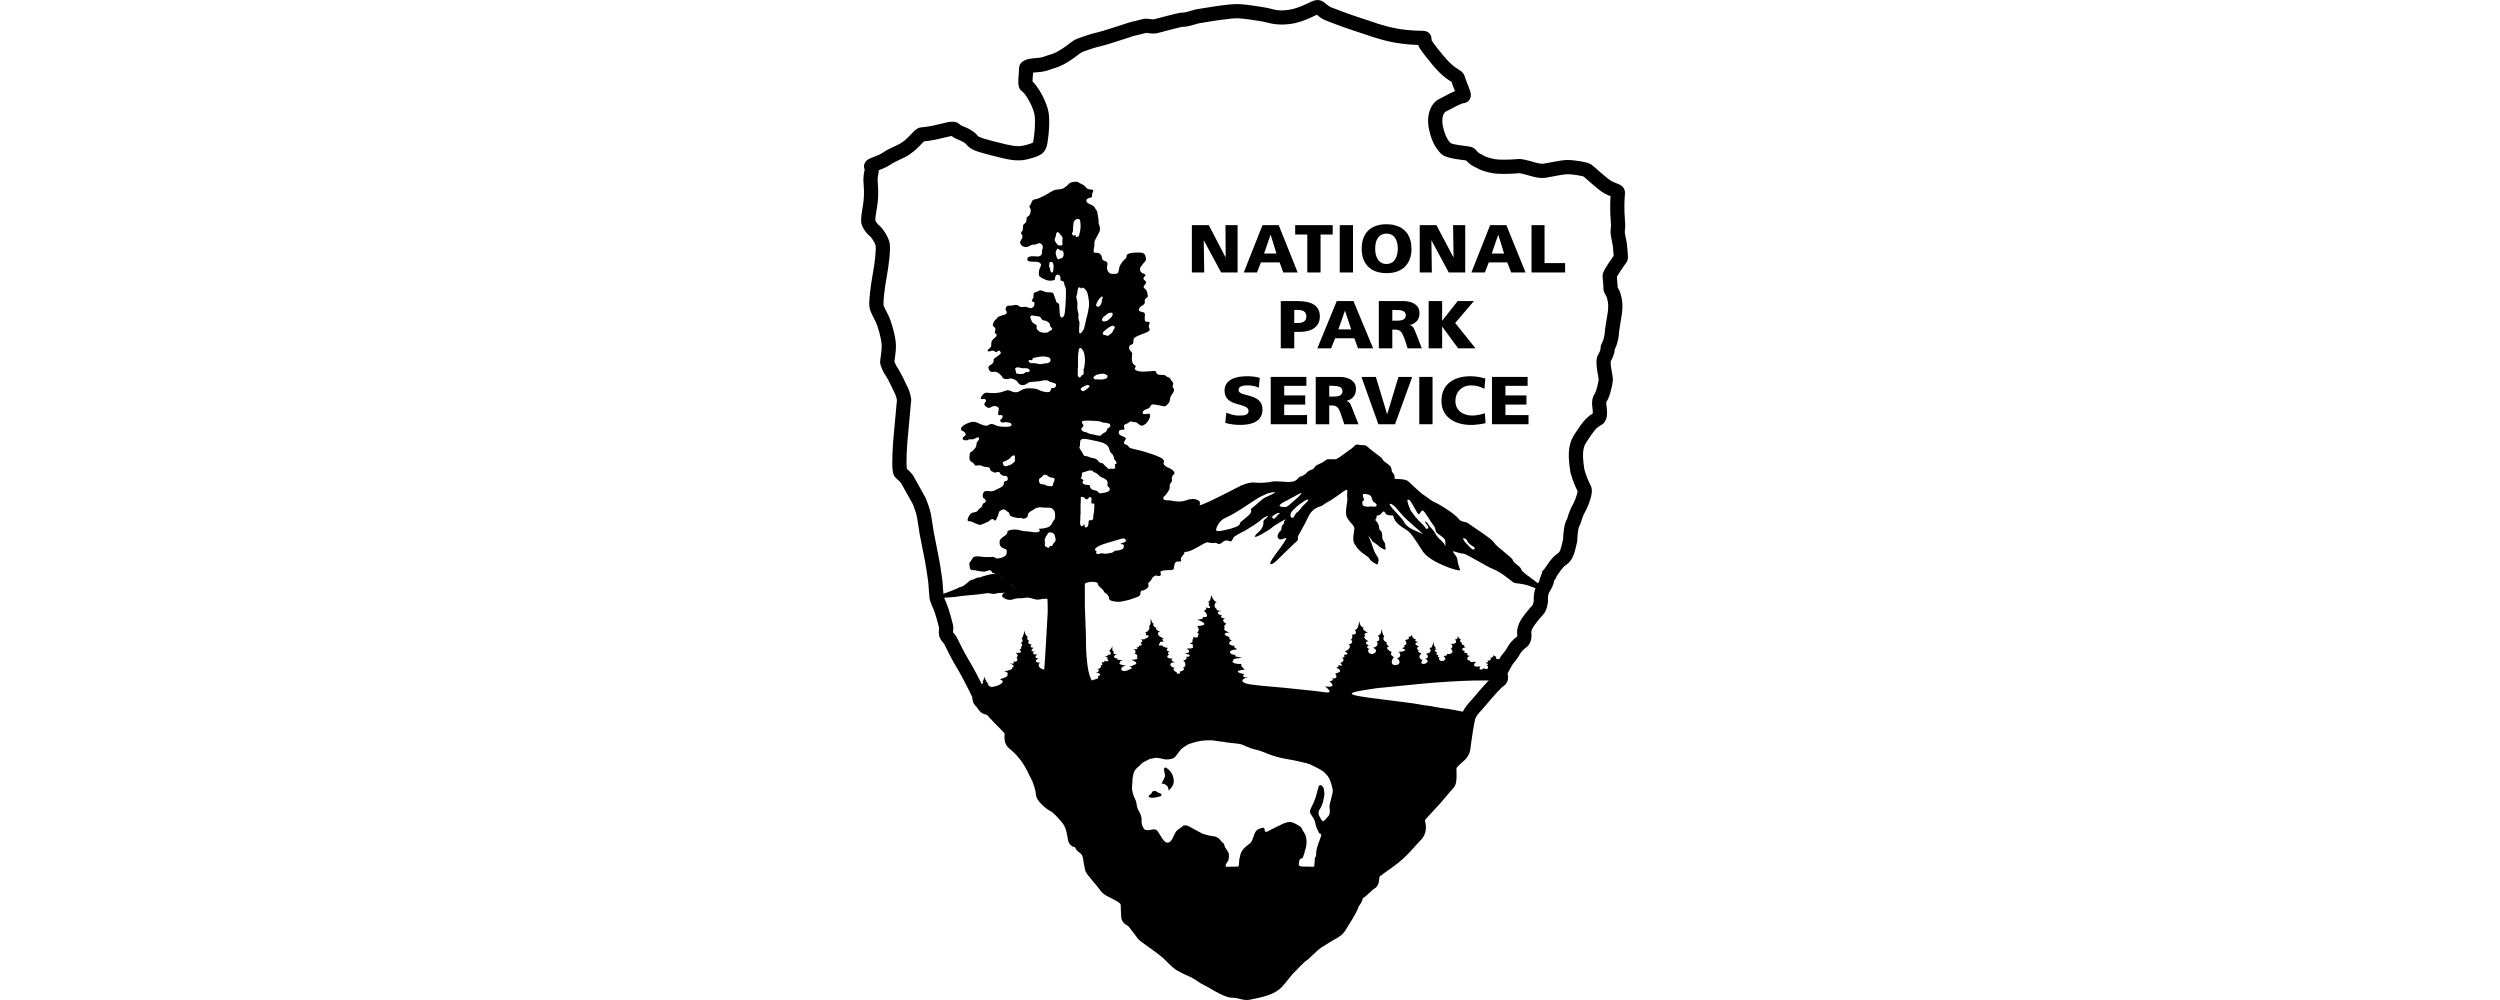 <svg width="180" height="72" viewBox="0 0 180 72" fill="none" xmlns="http://www.w3.org/2000/svg">
<path d="M91.805 35.449L91.755 35.432L91.722 35.449H91.591L91.525 35.465L91.459 35.481L91.393 35.498L91.327 35.514L91.262 35.531L91.179 35.564L91.114 35.597L91.081 35.613L91.048 35.63L91.015 35.646L90.965 35.663L90.933 35.679L90.883 35.695L90.85 35.712L90.801 35.745L90.768 35.761L90.719 35.778L90.669 35.811L90.636 35.827C90.406 35.942 88.941 36.995 88.25 37.275C87.74 37.489 87.559 38.032 87.559 38.147C87.575 38.345 88.118 38.18 88.612 38.065C89.221 37.884 89.254 37.802 89.287 37.654C89.303 37.555 89.665 37.358 89.978 37.028C90.225 36.765 89.929 36.699 90.159 36.568C90.406 36.403 90.9 35.876 91.114 35.811C91.327 35.728 91.887 35.449 91.805 35.449ZM105.43 38.954V38.97H105.447V38.987H105.463V39.003L105.48 39.02L105.496 39.036V39.053L105.513 39.069L105.529 39.085L105.546 39.102L105.562 39.118L105.578 39.135L105.595 39.151L105.628 39.184L105.661 39.217L105.694 39.25L105.71 39.266L105.727 39.283L105.743 39.299L105.759 39.316L105.776 39.332V39.349L105.792 39.365L105.809 39.382L105.825 39.398H105.842V39.414L105.858 39.431C105.973 39.513 106.089 39.645 106.171 39.513C106.237 39.382 105.973 39.332 105.776 39.135C105.578 38.937 105.677 38.855 105.463 38.773C105.249 38.674 105.381 38.888 105.43 38.954ZM101.563 36.749H101.58V36.765L101.596 36.798L101.613 36.815V36.831L101.629 36.847L101.645 36.88L101.678 36.897L101.695 36.93L101.711 36.946L101.728 36.979L101.761 37.012L101.777 37.045L101.794 37.078L101.843 37.127L101.892 37.193L101.942 37.259L101.975 37.275L101.991 37.308L102.024 37.341L102.04 37.358L102.073 37.39L102.09 37.423L102.106 37.44L102.123 37.456L102.139 37.489L102.172 37.506V37.522H102.188C102.337 37.67 102.534 37.851 102.633 37.999C102.715 38.147 102.83 38.065 102.847 37.983C102.863 37.884 102.501 37.555 102.633 37.555C102.748 37.555 102.863 37.851 103.028 37.999C103.176 38.147 103.324 38.361 103.39 38.493C103.472 38.641 103.62 38.789 103.834 38.987C104.048 39.184 104.064 39.349 104.064 39.349C104.064 39.349 104.081 39.168 104.064 38.954C104.048 38.74 103.702 38.575 103.472 38.378C103.308 38.23 103.39 38.049 103.242 37.868C103.094 37.703 102.616 36.88 102.485 36.782C102.353 36.683 102.287 36.897 102.188 37.012C102.106 37.127 101.892 36.617 101.777 36.452C101.678 36.304 101.497 35.876 101.349 35.992C101.267 36.057 101.514 36.617 101.563 36.749ZM98.14 35.745V35.778H98.157V35.843H98.173V35.876L98.19 35.893V35.909L98.206 35.926V35.992C98.206 36.09 98.091 36.041 98.091 36.123C98.091 36.222 98.058 36.419 98.255 36.452C98.453 36.485 98.469 36.502 98.601 36.469C98.749 36.436 99.029 36.535 99.095 36.436C99.177 36.337 99.029 36.206 98.93 36.156C98.815 36.09 98.799 35.909 98.733 35.761C98.667 35.63 98.453 35.564 98.239 35.564C98.107 35.564 98.124 35.63 98.14 35.745ZM101.069 37.538L101.086 37.588L101.119 37.621L101.135 37.67L101.168 37.703L101.201 37.736L101.218 37.769L101.25 37.802L101.283 37.835L101.316 37.868L101.349 37.884L101.382 37.917L101.415 37.95L101.448 37.966L101.481 37.999L101.53 38.016L101.563 38.049L101.613 38.065L101.645 38.082L101.695 38.114L101.744 38.131L101.794 38.164L101.843 38.18L101.892 38.197L101.942 38.23L101.991 38.246L102.04 38.279L102.106 38.295L102.156 38.328L102.221 38.345L102.287 38.378L102.353 38.411L102.419 38.444C102.6 38.526 101.333 37.506 101.004 37.127C100.707 36.814 100.362 36.288 100.099 36.271C99.802 36.239 100.938 37.275 101.069 37.538ZM94.109 35.975L94.076 35.992L94.059 36.008H94.026L93.993 36.025L93.96 36.041L93.927 36.057L93.895 36.09L93.862 36.107L93.812 36.14L93.779 36.156L93.746 36.189L93.697 36.222L93.664 36.239L93.615 36.271L93.533 36.337L93.45 36.403L93.368 36.469L93.286 36.551L93.253 36.584L93.22 36.617L93.171 36.65L93.138 36.683L93.105 36.716L93.088 36.749L93.055 36.782L93.022 36.815L93.006 36.847L92.99 36.864C92.858 37.045 92.924 37.226 92.973 37.259C93.022 37.292 93.072 37.308 93.138 37.242C93.187 37.193 93.269 36.963 93.401 36.88C93.549 36.798 93.746 36.469 93.862 36.37C93.977 36.271 94.372 35.909 94.109 35.975ZM92.068 36.93H92.002V36.946H91.969L91.953 36.963H91.936L91.92 36.979H91.887V36.995H91.871L91.854 37.012L91.838 37.028H91.805V37.045H91.788L91.772 37.061H91.755C91.624 37.176 91.541 37.209 91.607 37.275C91.657 37.341 91.722 37.39 91.805 37.308C91.887 37.226 92.019 37.045 92.084 37.012C92.167 36.979 92.15 36.93 92.068 36.93ZM93.697 35.498H93.681L93.648 35.514H93.631L93.598 35.531L93.566 35.547L93.533 35.564L93.5 35.58L93.467 35.597L93.417 35.613L93.385 35.63L93.352 35.663L93.302 35.679L93.269 35.695L93.22 35.728L93.138 35.778L93.039 35.827L92.957 35.86L92.924 35.893L92.874 35.909L92.841 35.942L92.792 35.959L92.759 35.975L92.726 35.992L92.693 36.025L92.66 36.041L92.627 36.057H92.595L92.562 36.074L92.545 36.09C92.298 36.206 92.117 36.354 92.134 36.403C92.134 36.469 92.2 36.485 92.414 36.502C92.627 36.518 92.627 36.502 92.825 36.354C93.006 36.206 93.302 35.942 93.434 35.827C93.582 35.679 93.763 35.481 93.697 35.498ZM111.042 42.475H110.993L110.96 42.459H110.927L110.894 42.442H110.844L110.828 42.426H110.779L110.762 42.41H110.713L110.696 42.393H110.647L110.63 42.377C110.236 42.261 110.071 42.08 109.084 41.982C108.886 41.965 108.294 41.274 107.405 40.928C107.158 40.846 105.611 39.908 105.414 39.875C104.739 39.793 104.558 39.563 104.64 39.777C104.69 39.892 104.937 40.04 104.953 40.451C104.97 40.583 105.134 41.044 105.134 41.044C105.118 41.208 102.962 40.501 102.452 39.711C101.744 38.641 101.613 38.378 101.234 38.131C100.839 37.901 100.51 37.654 100.378 37.341C100.329 37.275 100.362 37.127 100.247 37.111C100.016 37.094 99.835 37.144 99.704 36.88C99.621 36.716 99.473 36.963 99.358 37.061C99.259 37.127 99.062 37.094 99.111 37.226C99.144 37.341 98.963 37.407 99.045 37.473C99.407 37.818 99.226 38.131 99.391 38.197C99.457 38.213 99.539 38.444 99.523 38.592C99.49 38.921 99.704 38.987 99.72 39.151C99.72 39.283 99.819 39.596 99.72 39.579C99.572 39.546 99.325 39.382 99.128 39.201C98.947 39.036 98.799 39.036 98.766 38.888C98.749 38.822 98.585 38.723 98.371 38.345C98.338 38.246 98.683 38.855 98.799 39.266C98.881 39.563 99.029 39.892 99.194 40.106C99.342 40.303 99.177 40.649 99.177 40.649C99.128 40.649 98.7 40.418 98.634 40.27C98.453 39.941 97.926 39.892 97.499 39.118C97.35 38.822 97.515 38.23 97.515 38.065C97.515 37.818 97.235 37.687 97.005 37.292C96.774 36.963 97.054 36.123 97.005 35.86C96.955 35.63 97.071 35.268 96.955 35.268C96.774 35.284 96.231 35.811 95.573 36.156C95.458 36.206 95.211 36.419 95.129 36.436C94.586 36.6 94.372 36.831 94.125 37.358C93.829 37.983 93.615 38.295 93.5 38.526C93.368 38.756 93.549 38.806 93.368 38.97C93.236 39.069 92.183 40.106 92.035 40.254C91.492 40.797 91.443 40.599 91.459 40.533C91.525 40.254 92.167 39.53 92.545 38.904C92.792 38.526 92.298 38.921 92.117 38.822C91.805 38.641 92.134 38.263 92.2 38.213C92.331 38.065 92.233 37.95 92.315 37.851C92.545 37.604 92.397 37.571 92.479 37.506C92.627 37.39 92.562 37.39 92.479 37.423C92.282 37.522 91.722 37.851 91.607 37.966C91.443 38.131 90.093 38.954 90.389 38.542C90.455 38.46 90.57 38.328 90.702 38.23C90.85 38.082 90.949 37.851 90.965 37.719C90.965 37.621 90.949 37.506 91.015 37.44C91.706 36.847 90.916 37.308 90.834 37.39C90.603 37.637 89.896 38.049 89.6 38.23C89.402 38.328 88.843 38.592 88.793 38.74C88.727 38.888 88.662 39.02 88.546 38.97C88.283 38.855 88.151 38.921 87.938 39.102C87.724 39.266 87.608 39.069 87.51 39.085C87.18 39.151 86.999 39.02 86.868 39.053C86.637 39.118 85.683 39.793 85.403 39.711L85.272 39.727L85.222 39.661L85.206 39.612C85.222 39.596 85.37 39.316 85.337 39.053C85.321 38.904 85.272 38.789 85.189 38.641C85.124 38.477 85.453 38.312 85.535 38.197C85.617 38.098 85.683 37.917 85.831 37.785C85.963 37.703 85.897 37.506 85.848 37.44C85.815 37.358 85.65 37.242 85.716 37.127C85.782 36.995 85.963 37.061 86.111 36.979C86.259 36.88 86.391 36.551 86.391 36.387L86.605 36.304C87.065 36.156 89.336 34.971 89.336 34.971C89.336 34.971 89.846 34.724 90.274 34.741C90.801 34.79 91.179 34.741 91.344 34.724C91.492 34.692 91.607 34.642 92.052 34.659C92.512 34.675 92.693 34.741 93.072 34.675C93.417 34.609 93.467 34.362 93.631 34.313C93.779 34.28 93.977 34.149 94.059 34.066C94.273 33.786 94.504 33.869 94.619 33.688C94.783 33.392 95.014 33.49 95.507 33.095C95.606 33.013 96.1 33.128 96.264 33.029C96.445 32.947 97.153 32.388 97.301 32.306C97.466 32.19 97.564 31.976 97.762 32.009C98.19 32.108 98.255 31.976 98.469 32.174C98.782 32.47 99.49 32.947 99.523 33.029C99.654 33.375 100.181 33.392 100.197 33.852C100.214 34.099 100.444 34.066 100.411 34.445C100.395 34.544 101.102 34.412 101.399 34.659C101.596 34.84 102.353 35.564 102.468 35.613C102.666 35.728 103.011 36.025 103.159 36.09C103.472 36.222 104.69 36.913 105.052 37.39C105.216 37.604 105.513 37.538 105.694 37.67C106.171 38.016 107.422 38.789 107.586 39.085C107.734 39.349 108.87 40.139 108.919 40.32C108.952 40.533 109.479 40.78 109.511 40.961C109.528 41.142 110.236 41.62 110.499 41.817C110.795 42.031 110.861 42.08 111.108 42.344L111.042 42.475Z" fill="black"/>
<path d="M115.96 16.721C115.96 16.593 115.971 16.491 115.979 16.413C115.987 16.342 115.992 16.295 115.993 16.242C115.976 16.038 115.96 15.761 115.944 15.414L115.939 15.284C115.923 14.845 115.94 14.415 115.957 14.128C115.851 14.086 115.713 14.029 115.562 13.95C115.403 13.868 115.228 13.739 115.07 13.613C114.906 13.482 114.732 13.333 114.573 13.194C114.41 13.051 114.269 12.925 114.152 12.825C114.095 12.775 114.05 12.739 114.018 12.714C114.013 12.71 114.009 12.707 114.005 12.705C113.993 12.701 113.958 12.69 113.895 12.675C113.807 12.655 113.693 12.633 113.568 12.613C113.312 12.571 113.042 12.543 112.868 12.543C112.725 12.543 112.454 12.583 112.129 12.642C111.838 12.695 111.487 12.767 111.29 12.8L111.281 12.801L111.272 12.802C110.995 12.838 110.712 12.795 110.497 12.747C110.281 12.699 110.072 12.632 109.979 12.606C109.864 12.573 109.718 12.532 109.583 12.503C109.516 12.489 109.459 12.479 109.415 12.474C109.393 12.472 109.38 12.472 109.375 12.472L109.367 12.473L109.345 12.475C109.065 12.501 108.704 12.518 108.366 12.521C108.04 12.523 107.693 12.511 107.461 12.469L107.456 12.468C107.012 12.383 106.575 12.254 106.281 12.072L106.264 12.062L106.248 12.05C106.211 12.024 106.215 12.03 106.117 11.985C106 11.932 105.879 11.86 105.723 11.715C105.663 11.66 105.617 11.611 105.581 11.571C105.576 11.565 105.57 11.559 105.565 11.553C105.564 11.553 105.562 11.552 105.561 11.552C105.516 11.546 105.459 11.539 105.387 11.53C105.247 11.513 105.064 11.489 104.875 11.459C104.689 11.429 104.486 11.39 104.307 11.341C104.218 11.316 104.124 11.285 104.038 11.247C103.964 11.215 103.86 11.162 103.769 11.078L103.751 11.06C103.454 10.763 103.091 10.28 102.889 9.309C102.781 8.809 102.81 8.357 102.932 7.989C103.05 7.634 103.27 7.314 103.579 7.151L103.588 7.147C103.704 7.089 103.833 7.02 103.973 6.945C104.11 6.872 104.258 6.793 104.403 6.721C104.52 6.662 104.64 6.605 104.758 6.556C104.684 6.371 104.586 6.13 104.509 5.891C104.479 5.872 104.437 5.848 104.349 5.791C104.118 5.643 103.799 5.408 103.372 4.937L103.369 4.933L103.366 4.93C103.187 4.725 102.939 4.427 102.716 4.145C102.504 3.877 102.284 3.586 102.186 3.412C102.151 3.353 102.123 3.294 102.102 3.235C101.739 3.225 101.126 3.193 100.355 3.057L100.351 3.056L100.348 3.055C99.207 2.837 98.379 2.495 98.114 2.419L98.111 2.418L98.108 2.417C97.771 2.316 96.951 2.027 96.727 1.952C96.472 1.867 95.945 1.657 95.526 1.502C95.225 1.396 95.012 1.222 94.879 1.112C94.854 1.092 94.834 1.076 94.818 1.062C94.811 1.065 94.804 1.068 94.797 1.071C94.74 1.097 94.675 1.127 94.596 1.164C94.519 1.201 94.432 1.241 94.338 1.284C93.965 1.451 93.459 1.651 92.892 1.727C91.809 1.871 91.273 1.605 90.886 1.544C90.305 1.459 89.831 1.366 89.199 1.319L89.198 1.319C88.945 1.299 88.368 1.362 87.753 1.451C87.134 1.54 86.641 1.629 86.433 1.66L86.421 1.662L86.408 1.663C86.306 1.673 86.176 1.716 85.933 1.788C85.727 1.85 85.444 1.929 85.156 1.929C85.173 1.929 85.16 1.928 85.096 1.939C85.042 1.949 84.971 1.964 84.885 1.984C84.716 2.023 84.506 2.076 84.293 2.132C83.888 2.239 83.425 2.368 83.282 2.396L83.275 2.397C83.048 2.44 82.804 2.403 82.683 2.388C82.605 2.378 82.558 2.372 82.522 2.371C82.518 2.371 82.514 2.371 82.512 2.371C82.216 2.453 81.802 2.549 81.635 2.587C81.631 2.588 81.624 2.59 81.616 2.593C81.597 2.599 81.571 2.607 81.539 2.617C81.475 2.638 81.39 2.666 81.288 2.699C81.086 2.765 80.823 2.85 80.552 2.937C80.044 3.1 79.448 3.287 79.225 3.332L79.225 3.332C78.888 3.406 78.383 3.572 77.947 3.733C77.856 3.775 77.776 3.829 77.681 3.901C77.596 3.966 77.458 4.08 77.32 4.173L77.32 4.173C76.894 4.472 76.6 4.64 76.349 4.751C76.11 4.856 75.895 4.912 75.74 4.963L75.736 4.965L75.731 4.966C75.52 5.033 75.296 5.165 74.654 5.203H74.653C74.538 5.209 74.449 5.219 74.382 5.23C74.38 5.258 74.378 5.287 74.376 5.314C74.365 5.451 74.354 5.579 74.347 5.7C74.344 5.767 74.342 5.822 74.341 5.867C74.363 5.886 74.383 5.906 74.401 5.924C74.472 5.996 74.543 6.08 74.61 6.17C74.746 6.348 74.886 6.57 75.015 6.808C75.261 7.264 75.506 7.862 75.53 8.381C75.583 9.295 75.458 9.96 75.428 10.202L75.428 10.207L75.427 10.211C75.392 10.455 75.345 10.714 75.13 10.963C75.066 11.04 74.993 11.091 74.951 11.117C74.896 11.152 74.837 11.182 74.782 11.207C74.672 11.258 74.543 11.306 74.413 11.348C74.155 11.431 73.846 11.506 73.599 11.536L73.578 11.538L73.558 11.539C73.337 11.547 73.138 11.557 72.795 11.507C72.471 11.46 72.021 11.359 71.273 11.162C70.687 11.013 70.331 10.901 70.096 10.794C69.972 10.737 69.871 10.678 69.783 10.607C69.698 10.539 69.637 10.47 69.603 10.432L69.574 10.4L69.554 10.368C69.556 10.371 69.551 10.364 69.532 10.347C69.509 10.327 69.478 10.303 69.435 10.277C69.351 10.223 69.254 10.174 69.156 10.125C69.052 10.078 68.769 9.988 68.507 9.792C68.409 9.807 68.274 9.84 68.074 9.889C67.69 9.984 67.152 10.12 66.524 10.179C66.522 10.181 66.52 10.183 66.518 10.185C66.445 10.253 66.367 10.339 66.236 10.476C65.995 10.725 65.646 11.065 65.181 11.302L65.176 11.305L65.172 11.307C64.849 11.464 64.653 11.554 64.477 11.641C64.311 11.723 64.228 11.771 64.169 11.815L64.159 11.823L64.149 11.83C63.832 12.044 63.495 12.172 63.276 12.253C63.272 12.384 63.245 12.492 63.23 12.567C63.203 12.705 63.173 12.871 63.197 13.153L63.202 13.211L63.203 13.216L63.203 13.22C63.265 13.921 63.216 14.452 63.153 14.885C63.084 15.347 63.024 15.586 63.024 15.849V15.863L63.024 15.865C63.025 15.869 63.028 15.879 63.034 15.893C63.049 15.928 63.075 15.974 63.114 16.027C63.194 16.137 63.293 16.232 63.342 16.272L63.353 16.28L63.362 16.289C63.494 16.406 63.636 16.601 63.748 16.784C63.862 16.972 63.986 17.216 64.046 17.453L64.049 17.465L64.051 17.477C64.079 17.619 64.082 17.796 64.078 17.961C64.074 18.138 64.059 18.343 64.038 18.561C63.995 18.995 63.923 19.499 63.839 19.956C63.758 20.397 63.695 20.841 63.655 21.213C63.614 21.6 63.604 21.864 63.614 21.969L63.614 21.972C63.614 21.967 63.617 21.985 63.636 22.035C63.656 22.09 63.687 22.157 63.725 22.236C63.763 22.314 63.805 22.394 63.847 22.475C63.884 22.547 63.924 22.625 63.957 22.695C64.07 22.907 64.198 23.29 64.296 23.653C64.399 24.033 64.495 24.483 64.505 24.817C64.515 25.108 64.481 25.422 64.449 25.659C64.433 25.779 64.416 25.888 64.405 25.966C64.401 25.991 64.398 26.011 64.396 26.026C64.408 26.062 64.426 26.111 64.451 26.167C64.505 26.292 64.567 26.405 64.613 26.464L64.621 26.475L64.629 26.486C64.744 26.653 64.909 26.972 65.042 27.241C65.181 27.522 65.31 27.796 65.362 27.908C65.458 28.104 65.517 28.31 65.551 28.457C65.569 28.534 65.582 28.601 65.59 28.649C65.594 28.673 65.598 28.693 65.6 28.707C65.601 28.714 65.602 28.72 65.602 28.725C65.603 28.727 65.603 28.729 65.603 28.73C65.603 28.731 65.603 28.732 65.603 28.732C65.603 28.733 65.603 28.733 65.603 28.733C65.603 28.733 65.603 28.733 65.603 28.733L65.603 28.734C65.603 28.734 65.596 28.735 65.096 28.8L65.603 28.734L65.612 28.796L65.604 28.859V28.859C65.604 28.859 65.604 28.859 65.604 28.86C65.604 28.86 65.604 28.862 65.604 28.863C65.604 28.866 65.603 28.871 65.603 28.877C65.601 28.888 65.599 28.906 65.597 28.927C65.592 28.971 65.585 29.031 65.578 29.099C65.564 29.238 65.549 29.402 65.541 29.523C65.524 29.79 65.423 30.731 65.326 31.871C65.286 32.428 65.266 32.934 65.268 33.308C65.269 33.498 65.276 33.643 65.286 33.74C65.286 33.741 65.286 33.742 65.286 33.743C65.327 33.782 65.374 33.825 65.441 33.891C65.519 33.967 65.623 34.072 65.703 34.18L65.736 34.226L65.754 34.253L65.768 34.281C65.801 34.348 65.991 34.681 66.2 35.05C66.368 35.346 66.557 35.681 66.637 35.839L66.665 35.895L66.668 35.902L66.671 35.91C66.752 36.105 66.93 36.585 67.015 36.971L67.031 37.047L67.031 37.052C67.066 37.242 67.108 37.517 67.145 37.76C67.183 38.01 67.213 38.218 67.228 38.3C67.255 38.432 67.34 38.867 67.425 39.299C67.511 39.74 67.597 40.179 67.622 40.301C67.675 40.554 67.754 41.11 67.811 41.51L67.857 41.843L67.859 41.858L67.861 41.873C67.877 42.074 67.894 42.343 67.91 42.561C67.918 42.674 67.926 42.773 67.934 42.852C67.94 42.915 67.945 42.947 67.946 42.958C67.972 43.039 68.049 43.223 68.164 43.485L68.18 43.522C68.259 43.712 68.351 44.016 68.425 44.272C68.507 44.557 68.578 44.83 68.604 44.934C68.652 45.128 68.633 45.331 68.626 45.422C68.622 45.472 68.62 45.504 68.62 45.53C68.631 45.545 68.649 45.569 68.68 45.605C68.706 45.637 68.751 45.688 68.789 45.738C68.828 45.789 68.88 45.863 68.921 45.953C68.981 46.09 69.496 47.116 69.707 47.449C69.837 47.644 70.089 48.102 70.321 48.543C70.552 48.981 70.787 49.447 70.909 49.712C70.951 49.78 70.982 49.851 71 49.925C71.023 50.016 71.022 50.092 71.022 50.111C71.022 50.13 71.023 50.146 71.024 50.16C71.039 50.175 71.052 50.189 71.062 50.2C71.091 50.232 71.117 50.265 71.136 50.291C71.157 50.318 71.177 50.346 71.193 50.37C71.212 50.396 71.226 50.417 71.242 50.438C71.248 50.447 71.254 50.454 71.259 50.461C71.48 50.524 71.707 50.647 71.857 50.816L71.874 50.836L71.897 50.863L71.915 50.893C71.904 50.875 71.921 50.901 72.01 50.995C72.082 51.073 72.176 51.17 72.278 51.275C72.477 51.477 72.713 51.713 72.842 51.85L72.928 51.942C73.018 52.039 73.116 52.149 73.19 52.26C73.303 52.432 73.393 52.656 73.353 52.931L73.352 52.941L73.35 52.95C73.348 52.966 73.344 52.992 73.344 53.026C73.343 53.059 73.344 53.092 73.347 53.12C73.347 53.121 73.348 53.122 73.348 53.123C73.495 53.247 73.823 53.502 74.273 54.079L74.324 54.145L74.325 54.147L74.326 54.148C74.572 54.476 74.74 54.776 74.873 55.041C75 55.292 75.073 55.46 75.162 55.629L75.202 55.703L75.205 55.707L75.207 55.712C75.3 55.886 75.394 56.164 75.461 56.394C75.496 56.515 75.528 56.638 75.552 56.746C75.571 56.832 75.593 56.947 75.596 57.048C75.6 57.053 75.605 57.061 75.614 57.071C75.626 57.085 75.641 57.101 75.661 57.121L75.683 57.144L75.703 57.169C75.726 57.198 75.794 57.269 75.895 57.349C75.995 57.429 76.085 57.487 76.139 57.512L76.138 57.512C76.227 57.552 76.308 57.611 76.361 57.653C76.427 57.704 76.5 57.767 76.574 57.835C76.721 57.971 76.89 58.145 77.051 58.332C77.196 58.493 77.366 58.683 77.511 58.944C77.659 59.211 77.769 59.529 77.842 59.955C77.852 60 77.859 60.044 77.866 60.083C77.916 60.104 77.975 60.134 78.034 60.175C78.09 60.215 78.168 60.281 78.23 60.38C78.268 60.436 78.293 60.487 78.307 60.519C78.314 60.534 78.32 60.549 78.325 60.56C78.556 60.727 78.708 60.909 78.81 61.096C78.885 61.235 78.926 61.37 78.95 61.458L78.969 61.528L78.98 61.569L78.984 61.612C78.997 61.741 79.065 62.141 79.11 62.337C79.122 62.354 79.139 62.379 79.164 62.411C79.233 62.502 79.33 62.62 79.44 62.75C79.642 62.99 79.916 63.306 80.036 63.485L80.04 63.492L80.044 63.498C80.062 63.526 80.08 63.552 80.196 63.616C80.26 63.652 80.336 63.689 80.447 63.745C80.553 63.798 80.679 63.863 80.826 63.945L80.882 63.976C81.156 64.132 81.351 64.287 81.484 64.46C81.599 64.611 81.647 64.752 81.672 64.847L81.69 64.925L81.691 64.931L81.692 64.936C81.71 65.025 81.715 65.147 81.719 65.233C81.723 65.335 81.725 65.455 81.728 65.563C81.731 65.647 81.733 65.723 81.736 65.788C81.773 65.81 81.818 65.839 81.866 65.878C81.939 65.936 82.009 66.007 82.081 66.096C82.296 66.36 82.569 66.73 82.707 66.919C82.712 66.923 82.72 66.93 82.731 66.94C82.764 66.968 82.812 67.005 82.875 67.052C83.002 67.147 83.167 67.263 83.357 67.399C83.701 67.644 84.126 67.95 84.451 68.239L84.515 68.296L84.523 68.304L84.531 68.311C84.698 68.479 85.008 68.802 85.214 68.957C85.362 69.049 85.56 69.142 85.769 69.247C85.964 69.336 86.32 69.456 86.971 69.915C87.102 69.986 87.485 70.181 87.695 70.311L87.697 70.312L87.698 70.313C87.816 70.386 88.051 70.521 88.287 70.636C88.405 70.694 88.514 70.742 88.604 70.775C88.71 70.814 88.737 70.811 88.71 70.811C89.069 70.811 89.344 70.884 89.529 70.931C89.734 70.983 89.767 70.979 89.788 70.974L89.802 70.971L89.816 70.968C90.498 70.838 90.881 70.73 91.122 70.631C91.334 70.544 91.439 70.463 91.556 70.353C91.677 70.223 91.846 70.011 92.022 69.791C92.107 69.684 92.194 69.576 92.269 69.487C92.327 69.42 92.407 69.327 92.485 69.26C92.556 69.196 92.675 69.062 92.892 68.842C93.073 68.659 93.306 68.436 93.537 68.275C94.058 67.771 94.321 67.54 94.545 67.383C94.661 67.303 94.762 67.245 94.86 67.187C94.934 67.144 95.014 67.097 95.116 67.033L95.225 66.962C95.42 66.831 95.655 66.711 95.756 66.652C95.879 66.58 95.94 66.528 95.985 66.465C96.067 66.33 96.159 66.184 96.249 66.039C96.345 65.886 96.44 65.734 96.526 65.59C96.613 65.445 96.689 65.313 96.746 65.202C96.807 65.083 96.831 65.017 96.837 64.995L96.842 64.975L96.848 64.957C96.908 64.775 96.997 64.658 97.048 64.589C97.091 64.532 97.103 64.513 97.117 64.479C97.121 64.466 97.126 64.45 97.135 64.41C97.144 64.376 97.161 64.3 97.191 64.223C97.226 64.137 97.279 64.041 97.368 63.953C97.446 63.873 97.537 63.815 97.633 63.771C97.635 63.769 97.656 63.754 97.701 63.716C97.76 63.665 97.829 63.6 97.912 63.523C97.99 63.45 98.079 63.366 98.166 63.293C98.2 63.264 98.239 63.232 98.282 63.2C98.282 63.193 98.283 63.185 98.284 63.177C98.29 63.107 98.299 62.994 98.326 62.88C98.353 62.77 98.406 62.617 98.525 62.481C98.593 62.4 98.683 62.324 98.751 62.269C98.836 62.2 98.938 62.124 99.045 62.047C99.152 61.968 99.271 61.884 99.39 61.8C99.51 61.715 99.632 61.629 99.749 61.544L99.751 61.543L99.753 61.542C100.165 61.249 100.524 60.899 100.831 60.571C100.984 60.407 101.12 60.253 101.245 60.112C101.359 59.983 101.473 59.856 101.575 59.758C101.627 59.701 101.649 59.629 101.642 59.529C101.639 59.477 101.627 59.426 101.612 59.382C101.596 59.335 101.582 59.316 101.588 59.324L101.387 59.037L101.865 58.319L101.891 58.291L101.891 58.291C101.891 58.291 101.891 58.291 101.891 58.291C101.892 58.291 101.892 58.29 101.892 58.29C101.893 58.289 101.895 58.287 101.896 58.285C101.9 58.281 101.905 58.275 101.912 58.268C101.926 58.253 101.946 58.231 101.971 58.204C102.02 58.149 102.089 58.074 102.166 57.989C102.321 57.82 102.512 57.612 102.655 57.461L102.665 57.45L102.676 57.439C102.789 57.334 103.025 57.058 103.283 56.751C103.482 56.514 103.701 56.251 103.835 56.103C103.844 56.038 103.848 55.945 103.848 55.827C103.848 55.707 103.844 55.591 103.842 55.469C103.84 55.373 103.839 55.242 103.852 55.138C103.872 54.934 103.98 54.771 104.045 54.682C104.126 54.573 104.223 54.471 104.312 54.385C104.401 54.297 104.495 54.214 104.571 54.146C104.655 54.072 104.707 54.026 104.739 53.994L104.76 53.973C104.805 53.925 104.821 53.897 104.831 53.873C104.844 53.841 104.863 53.779 104.869 53.641L104.87 53.627L104.871 53.614C104.889 53.431 104.958 52.968 105.03 52.529C105.099 52.108 105.183 51.631 105.238 51.456L105.242 51.442L105.247 51.428C105.307 51.267 105.373 51.132 105.464 50.996C105.638 50.727 105.838 50.524 105.966 50.382C106.144 50.172 107.067 49.063 107.526 48.658L107.532 48.652C107.525 48.605 107.518 48.546 107.518 48.481C107.518 48.325 107.574 48.172 107.615 48.072C107.662 47.96 107.725 47.84 107.796 47.722C107.909 47.499 108.091 47.18 108.275 46.987C108.425 46.816 108.46 46.721 108.599 46.501C108.734 46.286 108.907 46.073 109.238 45.821C109.24 45.809 109.242 45.793 109.243 45.774C109.245 45.733 109.243 45.691 109.241 45.659C109.239 45.643 109.238 45.631 109.237 45.623C109.236 45.62 109.236 45.618 109.236 45.617L109.233 45.601L109.232 45.582L109.741 45.536L109.232 45.582C109.232 45.582 109.231 45.581 109.231 45.581C109.231 45.581 109.231 45.581 109.231 45.58C109.231 45.58 109.231 45.579 109.231 45.579C109.231 45.577 109.231 45.576 109.231 45.575C109.231 45.572 109.231 45.569 109.23 45.566C109.23 45.56 109.23 45.553 109.229 45.545C109.229 45.53 109.229 45.512 109.229 45.491C109.23 45.449 109.234 45.395 109.243 45.332C109.262 45.206 109.304 45.042 109.389 44.851C109.483 44.64 109.666 44.382 109.833 44.168C110.005 43.948 110.195 43.727 110.345 43.568C110.346 43.566 110.348 43.563 110.349 43.559C110.361 43.535 110.375 43.498 110.389 43.452C110.403 43.407 110.414 43.361 110.422 43.321C110.425 43.3 110.428 43.283 110.429 43.27C110.43 43.263 110.43 43.258 110.431 43.254C110.431 43.251 110.431 43.249 110.431 43.248C110.431 43.131 110.386 42.659 110.633 42.18L110.66 42.126C110.688 42.072 110.727 42.002 110.778 41.93C110.781 41.924 110.786 41.915 110.792 41.901C110.8 41.885 110.806 41.872 110.816 41.851C110.82 41.842 110.824 41.833 110.829 41.823L110.836 41.803L110.842 41.783V41.75L110.885 41.622L110.913 41.538L110.929 41.505L110.929 41.505L110.934 41.49L110.951 41.441L110.951 41.441L110.989 41.327L111.023 41.275V41.177L111.056 41.144V41.111L111.19 40.977C111.304 40.814 111.459 40.577 111.599 40.393C111.753 40.192 111.949 39.969 112.203 39.813C112.247 39.78 112.294 39.724 112.35 39.571C112.412 39.398 112.459 39.184 112.54 38.848C112.566 38.27 112.621 37.923 112.69 37.689C112.727 37.563 112.768 37.473 112.806 37.401C112.815 37.385 112.823 37.371 112.829 37.36C112.833 37.353 112.835 37.349 112.837 37.345C112.839 37.34 112.841 37.334 112.844 37.326C112.85 37.304 112.858 37.279 112.868 37.245C112.888 37.18 112.914 37.094 112.948 36.995C113.017 36.798 113.118 36.549 113.274 36.273C113.353 36.129 113.451 35.891 113.519 35.665C113.553 35.553 113.575 35.458 113.585 35.389C113.586 35.38 113.587 35.372 113.588 35.365C113.415 35.016 113.262 34.677 113.084 34.06L113.076 34.032L113.071 34.002C112.943 33.237 112.922 32.682 112.992 32.238C113.065 31.775 113.232 31.465 113.415 31.195C113.811 30.594 114.145 30.08 114.682 29.769C114.688 29.682 114.679 29.569 114.664 29.442C114.603 29.048 114.614 28.771 114.724 28.522C114.767 28.424 114.833 28.323 114.847 28.299C114.868 28.262 114.883 28.234 114.896 28.19L114.899 28.181L114.902 28.171C114.959 28.008 115.012 27.807 115.05 27.63C115.069 27.542 115.084 27.465 115.093 27.406C115.101 27.36 115.103 27.337 115.104 27.331C115.103 27.322 115.102 27.302 115.097 27.266C115.092 27.222 115.084 27.169 115.074 27.111C115.055 26.995 115.032 26.874 115.016 26.794L115.014 26.786L115.013 26.778C114.986 26.621 114.958 26.418 114.949 26.226C114.944 26.13 114.943 26.025 114.952 25.925C114.96 25.834 114.98 25.702 115.043 25.576L115.05 25.563L115.057 25.551C115.119 25.442 115.169 25.346 115.202 25.26C115.236 25.171 115.238 25.127 115.237 25.117L115.236 25.099V25.081C115.236 24.965 115.268 24.869 115.288 24.816C115.31 24.759 115.337 24.706 115.354 24.671C115.397 24.584 115.413 24.552 115.422 24.522L115.424 24.515L115.427 24.508C115.446 24.451 115.478 24.342 115.504 24.217C115.529 24.104 115.544 23.998 115.548 23.914L115.549 23.88C115.549 23.814 115.562 23.72 115.57 23.663C115.581 23.587 115.596 23.491 115.613 23.387C115.629 23.283 115.648 23.169 115.666 23.056C115.685 22.943 115.703 22.831 115.72 22.729L115.721 22.723L115.722 22.718C115.854 21.998 115.763 21.684 115.716 21.519L115.711 21.499L115.707 21.479C115.69 21.397 115.658 21.331 115.61 21.249C115.593 21.218 115.55 21.146 115.521 21.084C115.496 21.032 115.443 20.911 115.45 20.757C115.448 20.622 115.418 20.203 115.388 19.941L115.387 19.936L115.387 19.932C115.377 19.835 115.395 19.754 115.405 19.715C115.417 19.668 115.432 19.625 115.446 19.591C115.474 19.523 115.51 19.453 115.546 19.389C115.619 19.257 115.714 19.106 115.808 18.963C115.944 18.757 116.09 18.55 116.186 18.416C116.183 18.362 116.177 18.296 116.17 18.221C116.161 18.126 116.151 18.038 116.142 17.948C116.134 17.875 116.125 17.778 116.125 17.709C116.125 17.732 116.125 17.716 116.107 17.616C116.093 17.536 116.073 17.439 116.052 17.333C116.032 17.229 116.01 17.118 115.993 17.019C115.978 16.933 115.96 16.816 115.96 16.721ZM70.343 50.921L70.358 50.932C70.352 50.928 70.347 50.924 70.341 50.92C70.342 50.92 70.342 50.921 70.343 50.921ZM74.401 10.253C74.401 10.253 74.401 10.253 74.401 10.253C74.405 10.251 74.404 10.251 74.401 10.253ZM73.662 6.626V6.626C73.661 6.625 73.661 6.625 73.66 6.625C73.661 6.625 73.661 6.626 73.662 6.626ZM116.984 16.721C116.984 16.717 116.986 16.752 117.002 16.848C117.016 16.931 117.036 17.03 117.056 17.134C117.076 17.235 117.098 17.343 117.114 17.432C117.127 17.502 117.148 17.619 117.148 17.709C117.148 17.705 117.148 17.714 117.151 17.744C117.153 17.77 117.156 17.803 117.16 17.844C117.168 17.919 117.18 18.025 117.189 18.122C117.199 18.22 117.208 18.328 117.211 18.422C117.212 18.468 117.212 18.522 117.209 18.575C117.206 18.606 117.199 18.716 117.144 18.826L117.125 18.864L117.1 18.898C117.036 18.987 116.839 19.259 116.663 19.527C116.574 19.662 116.495 19.787 116.442 19.884C116.432 19.902 116.423 19.919 116.417 19.932C116.442 20.181 116.466 20.509 116.472 20.694C116.479 20.705 116.486 20.718 116.498 20.739C116.56 20.846 116.655 21.019 116.706 21.255C116.789 21.552 116.889 22.024 116.729 22.898C116.713 23 116.695 23.111 116.677 23.222C116.658 23.335 116.64 23.447 116.624 23.549C116.607 23.651 116.593 23.74 116.584 23.808C116.571 23.895 116.572 23.904 116.572 23.88C116.572 24.244 116.452 24.669 116.398 24.831L116.398 24.831C116.377 24.898 116.353 24.956 116.331 25.003C116.309 25.052 116.284 25.101 116.27 25.129C116.266 25.136 116.263 25.142 116.261 25.147C116.256 25.328 116.209 25.493 116.158 25.626C116.104 25.766 116.035 25.898 115.973 26.01C115.972 26.013 115.972 26.015 115.972 26.018C115.969 26.053 115.968 26.106 115.971 26.174C115.978 26.31 115.999 26.468 116.022 26.606C116.039 26.691 116.063 26.818 116.084 26.943C116.104 27.059 116.128 27.22 116.128 27.335C116.128 27.457 116.09 27.667 116.051 27.847C116.007 28.047 115.945 28.289 115.871 28.502C115.827 28.641 115.774 28.742 115.729 28.819C115.674 28.912 115.671 28.911 115.661 28.934C115.66 28.936 115.654 28.946 115.652 28.99C115.649 29.036 115.651 29.112 115.669 29.238L115.677 29.296L115.679 29.306L115.68 29.316C115.697 29.456 115.72 29.677 115.7 29.888C115.684 30.054 115.62 30.445 115.253 30.623L115.253 30.624C114.938 30.781 114.731 31.059 114.267 31.764L114.263 31.77C114.133 31.96 114.046 32.128 114.003 32.397C113.958 32.682 113.961 33.106 114.076 33.805C114.242 34.371 114.374 34.651 114.544 34.989L114.555 35.011L114.564 35.034C114.635 35.22 114.614 35.421 114.599 35.532C114.579 35.67 114.542 35.819 114.5 35.96C114.416 36.24 114.292 36.545 114.173 36.763L114.171 36.767L114.169 36.77C113.915 37.219 113.872 37.504 113.792 37.718C113.772 37.771 113.749 37.813 113.736 37.836C113.717 37.87 113.719 37.866 113.709 37.885C113.701 37.9 113.688 37.925 113.672 37.98C113.636 38.102 113.585 38.366 113.561 38.942L113.558 38.993L113.546 39.042C113.471 39.352 113.403 39.669 113.312 39.92C113.214 40.191 113.066 40.459 112.783 40.656L112.767 40.668L112.75 40.678C112.654 40.734 112.546 40.84 112.413 41.015C112.284 41.183 112.186 41.339 112.047 41.539V41.617L111.956 41.709L111.944 41.733L111.929 41.762L111.917 41.781L111.906 41.814L111.878 41.898L111.866 41.921V41.966L111.823 42.094L111.812 42.128L111.796 42.161L111.795 42.161L111.79 42.176L111.779 42.211L111.763 42.243C111.749 42.27 111.742 42.287 111.719 42.337C111.702 42.372 111.672 42.436 111.632 42.496L111.624 42.508L111.616 42.519C111.598 42.543 111.583 42.569 111.549 42.638L111.546 42.642L111.544 42.647C111.435 42.856 111.455 43.037 111.455 43.248C111.455 43.408 111.416 43.598 111.368 43.752C111.343 43.834 111.311 43.921 111.272 44.002C111.238 44.074 111.183 44.172 111.101 44.258L111.101 44.258C110.973 44.394 110.798 44.596 110.641 44.797C110.475 45.011 110.362 45.181 110.324 45.267C110.278 45.371 110.262 45.446 110.256 45.484C110.255 45.493 110.254 45.5 110.254 45.505C110.256 45.523 110.259 45.546 110.261 45.573C110.266 45.638 110.271 45.73 110.265 45.833C110.259 45.933 110.243 46.062 110.196 46.193C110.15 46.323 110.063 46.485 109.897 46.606L109.897 46.606C109.637 46.798 109.54 46.927 109.465 47.047C109.387 47.171 109.264 47.414 109.039 47.669L109.028 47.681L109.017 47.692C108.95 47.759 108.817 47.97 108.702 48.2L108.692 48.221L108.68 48.24C108.625 48.329 108.585 48.408 108.56 48.467C108.554 48.482 108.549 48.494 108.546 48.503C108.547 48.509 108.548 48.516 108.549 48.524C108.554 48.55 108.574 48.636 108.58 48.718C108.587 48.813 108.581 48.946 108.517 49.088C108.453 49.23 108.35 49.336 108.239 49.413L108.225 49.422L108.211 49.431L108.172 49.454C107.766 49.827 106.936 50.821 106.742 51.05L106.737 51.056L106.732 51.062C106.564 51.248 106.441 51.37 106.321 51.556L106.319 51.559L106.317 51.563C106.278 51.621 106.247 51.68 106.211 51.772C106.182 51.879 106.112 52.254 106.04 52.695C105.969 53.131 105.906 53.558 105.891 53.71C105.88 53.91 105.848 54.096 105.774 54.272C105.695 54.459 105.583 54.599 105.463 54.718C105.404 54.778 105.32 54.851 105.25 54.912C105.174 54.98 105.097 55.049 105.026 55.118C104.954 55.188 104.901 55.246 104.87 55.289C104.868 55.291 104.867 55.293 104.866 55.295C104.866 55.301 104.865 55.308 104.865 55.316C104.865 55.352 104.865 55.396 104.866 55.45C104.868 55.553 104.872 55.694 104.872 55.827C104.872 55.959 104.868 56.113 104.849 56.251C104.839 56.32 104.823 56.402 104.794 56.483C104.77 56.553 104.721 56.664 104.621 56.761C104.542 56.841 104.328 57.099 104.067 57.409C103.834 57.686 103.561 58.009 103.392 58.172C103.256 58.316 103.073 58.515 102.922 58.68C102.845 58.764 102.777 58.839 102.728 58.892C102.706 58.916 102.688 58.936 102.675 58.951L102.59 59.078C102.627 59.194 102.654 59.323 102.664 59.457C102.685 59.762 102.618 60.149 102.311 60.47L102.303 60.478L102.294 60.487C102.226 60.552 102.135 60.651 102.009 60.793C101.889 60.929 101.743 61.094 101.579 61.27C101.252 61.62 100.84 62.025 100.349 62.374L100.349 62.374C100.227 62.462 100.102 62.551 99.982 62.636C99.862 62.721 99.748 62.801 99.646 62.875C99.543 62.95 99.458 63.014 99.394 63.066C99.353 63.099 99.33 63.119 99.32 63.128C99.314 63.156 99.31 63.195 99.304 63.263C99.299 63.319 99.292 63.433 99.269 63.533C99.249 63.617 99.187 63.854 98.948 63.986L98.938 63.992L98.928 63.997C98.929 63.996 98.898 64.014 98.827 64.075C98.763 64.129 98.691 64.196 98.611 64.271C98.535 64.342 98.448 64.423 98.37 64.491C98.314 64.539 98.225 64.614 98.126 64.668C98.116 64.709 98.101 64.769 98.078 64.833L98.076 64.837L98.075 64.842C98.006 65.019 97.92 65.132 97.87 65.2C97.833 65.249 97.826 65.261 97.822 65.274C97.784 65.407 97.719 65.547 97.656 65.669C97.584 65.81 97.496 65.963 97.404 66.117C97.312 66.27 97.212 66.43 97.117 66.582C97.021 66.736 96.93 66.881 96.85 67.013L96.842 67.025L96.834 67.037C96.666 67.284 96.456 67.428 96.274 67.535C96.068 67.656 95.962 67.699 95.795 67.813L95.792 67.815L95.788 67.817C95.608 67.936 95.48 68.011 95.376 68.072C95.272 68.132 95.207 68.17 95.132 68.223C94.978 68.33 94.762 68.513 94.218 69.041L94.184 69.073L94.145 69.099C93.995 69.2 93.808 69.372 93.62 69.562C93.463 69.721 93.261 69.94 93.167 70.025L93.153 70.037L93.139 70.048C93.151 70.039 93.127 70.059 93.05 70.149C92.986 70.225 92.908 70.322 92.821 70.431C92.656 70.638 92.45 70.898 92.292 71.065L92.282 71.076L92.272 71.085C92.081 71.266 91.873 71.43 91.511 71.578C91.174 71.717 90.713 71.839 90.02 71.971C89.718 72.042 89.444 71.966 89.278 71.924C89.09 71.876 88.928 71.835 88.71 71.835C88.544 71.835 88.374 71.781 88.254 71.737C88.118 71.687 87.973 71.622 87.838 71.556C87.57 71.426 87.305 71.274 87.159 71.183L87.077 71.134C86.877 71.019 86.62 70.891 86.454 70.799L86.429 70.785L86.406 70.769C85.829 70.359 85.568 70.282 85.336 70.175L85.329 70.171L85.322 70.168C85.147 70.08 84.861 69.947 84.651 69.813L84.636 69.804L84.623 69.794C84.34 69.587 83.947 69.177 83.814 69.043C83.537 68.79 83.136 68.499 82.763 68.232C82.58 68.102 82.402 67.977 82.264 67.874C82.194 67.822 82.128 67.771 82.072 67.724C82.033 67.691 81.97 67.637 81.917 67.571L81.895 67.543C81.764 67.363 81.491 66.993 81.286 66.742C81.252 66.699 81.231 66.681 81.224 66.675C81.218 66.67 81.213 66.667 81.193 66.656C81.178 66.648 81.109 66.612 81.044 66.564C80.969 66.509 80.903 66.442 80.842 66.358L80.829 66.34L80.817 66.32C80.775 66.25 80.757 66.184 80.751 66.16C80.743 66.126 80.737 66.095 80.734 66.071C80.727 66.022 80.722 65.969 80.719 65.921C80.712 65.822 80.708 65.703 80.705 65.591C80.702 65.475 80.699 65.367 80.696 65.274C80.692 65.186 80.689 65.146 80.688 65.138C80.68 65.1 80.679 65.097 80.677 65.092C80.677 65.092 80.677 65.092 80.677 65.091C80.676 65.091 80.675 65.088 80.67 65.082C80.651 65.056 80.575 64.975 80.336 64.844L80.334 64.843L80.331 64.841C80.201 64.768 80.088 64.71 79.986 64.659C79.888 64.61 79.787 64.56 79.699 64.511C79.514 64.408 79.33 64.281 79.184 64.053C79.107 63.937 78.896 63.693 78.657 63.41C78.547 63.279 78.435 63.145 78.349 63.031C78.306 62.974 78.262 62.914 78.227 62.857C78.209 62.828 78.189 62.793 78.17 62.753C78.158 62.728 78.136 62.676 78.122 62.608C78.071 62.397 77.996 61.97 77.971 61.761C77.948 61.675 77.937 61.635 77.91 61.584C77.884 61.537 77.833 61.465 77.705 61.376C77.535 61.262 77.453 61.117 77.409 61.022C77.406 61.016 77.404 61.009 77.401 61.004C77.398 61.003 77.394 61.002 77.391 61.001L77.371 60.997C77.129 60.948 77.011 60.772 76.966 60.681C76.921 60.593 76.901 60.504 76.891 60.455C76.88 60.401 76.871 60.34 76.864 60.296C76.856 60.246 76.848 60.201 76.839 60.157L76.837 60.147L76.835 60.136C76.776 59.793 76.697 59.587 76.616 59.441C76.532 59.29 76.434 59.177 76.284 59.01L76.28 59.006L76.276 59.001C76.141 58.843 75.998 58.697 75.879 58.587C75.82 58.532 75.77 58.49 75.733 58.461C75.714 58.447 75.703 58.439 75.699 58.436C75.541 58.362 75.382 58.25 75.254 58.147C75.134 58.051 75.009 57.936 74.918 57.826C74.806 57.713 74.573 57.456 74.573 57.072C74.573 57.088 74.573 57.059 74.552 56.964C74.534 56.884 74.508 56.785 74.478 56.68C74.413 56.457 74.343 56.267 74.304 56.194C74.185 55.98 74.064 55.71 73.959 55.502C73.843 55.271 73.706 55.029 73.509 54.765L73.418 54.648C72.983 54.097 72.809 54.039 72.567 53.797C72.463 53.693 72.412 53.572 72.385 53.491C72.355 53.403 72.339 53.314 72.33 53.235C72.314 53.1 72.316 52.953 72.334 52.823C72.319 52.8 72.295 52.769 72.253 52.721C72.231 52.697 72.208 52.672 72.182 52.644L72.095 52.551C71.976 52.425 71.76 52.209 71.547 51.991C71.444 51.886 71.342 51.781 71.261 51.693C71.21 51.639 71.142 51.566 71.09 51.497C71.083 51.492 71.072 51.485 71.057 51.477C71.021 51.458 70.98 51.444 70.945 51.437V51.437C70.745 51.402 70.615 51.275 70.57 51.23C70.505 51.164 70.449 51.09 70.412 51.038C70.362 50.968 70.348 50.946 70.317 50.905C70.314 50.902 70.312 50.899 70.311 50.897C70.162 50.779 70.087 50.624 70.049 50.5C70.016 50.393 70.004 50.284 70 50.186L69.993 50.172C69.894 49.95 69.658 49.481 69.415 49.02C69.168 48.551 68.94 48.14 68.853 48.014L68.849 48.007L68.844 47.999C68.6 47.615 68.078 46.572 67.99 46.38C67.989 46.378 67.985 46.371 67.977 46.361C67.957 46.336 67.936 46.312 67.897 46.265C67.836 46.193 67.711 46.046 67.643 45.859L67.638 45.845L67.633 45.831C67.601 45.721 67.595 45.617 67.595 45.545C67.595 45.471 67.601 45.396 67.605 45.346C67.609 45.288 67.612 45.25 67.612 45.217C67.612 45.189 67.61 45.179 67.61 45.181C67.587 45.086 67.519 44.826 67.441 44.554C67.358 44.267 67.277 44.011 67.228 43.901L67.227 43.898C67.119 43.652 67.002 43.382 66.957 43.225L66.954 43.216L66.953 43.208C66.933 43.132 66.922 43.028 66.915 42.951C66.906 42.859 66.897 42.75 66.889 42.636C66.873 42.407 66.857 42.164 66.841 41.972C66.788 41.601 66.679 40.794 66.619 40.507L66.618 40.505L66.618 40.502C66.593 40.377 66.506 39.936 66.42 39.496C66.334 39.055 66.248 38.617 66.223 38.494L66.222 38.49L66.221 38.486C66.203 38.385 66.168 38.15 66.132 37.913C66.095 37.668 66.056 37.41 66.024 37.237C65.969 36.949 65.809 36.505 65.73 36.313C65.728 36.308 65.725 36.302 65.721 36.295C65.713 36.279 65.702 36.259 65.689 36.235C65.663 36.186 65.629 36.124 65.589 36.053C65.509 35.909 65.409 35.733 65.309 35.555C65.136 35.249 64.948 34.919 64.874 34.781C64.851 34.752 64.804 34.7 64.726 34.623C64.665 34.564 64.528 34.436 64.471 34.379C64.398 34.306 64.362 34.229 64.344 34.189C64.325 34.142 64.312 34.098 64.303 34.063C64.286 33.993 64.275 33.917 64.268 33.846C64.252 33.7 64.246 33.517 64.245 33.314C64.242 32.904 64.264 32.367 64.306 31.791L64.306 31.788L64.306 31.785C64.407 30.589 64.503 29.72 64.519 29.459C64.528 29.317 64.545 29.135 64.56 28.994C64.567 28.923 64.574 28.86 64.579 28.815C64.579 28.814 64.579 28.813 64.579 28.812C64.574 28.781 64.566 28.739 64.554 28.691C64.528 28.577 64.489 28.451 64.441 28.354L64.437 28.347L64.434 28.34C64.386 28.236 64.26 27.969 64.125 27.697C63.985 27.414 63.855 27.169 63.788 27.07C63.675 26.918 63.578 26.728 63.512 26.575C63.475 26.492 63.443 26.409 63.419 26.334C63.404 26.285 63.371 26.181 63.367 26.073L63.366 26.052L63.367 26.023C63.37 25.951 63.385 25.862 63.392 25.813C63.405 25.73 63.42 25.633 63.434 25.523C63.465 25.299 63.488 25.054 63.482 24.851V24.85C63.475 24.64 63.407 24.285 63.308 23.921C63.208 23.55 63.101 23.262 63.052 23.174L63.043 23.158L63.036 23.142C63.012 23.091 62.979 23.026 62.937 22.945C62.896 22.866 62.849 22.775 62.805 22.685C62.761 22.595 62.715 22.496 62.679 22.399C62.646 22.314 62.607 22.195 62.595 22.071L62.595 22.071C62.595 22.067 62.595 22.063 62.594 22.059C62.574 21.835 62.597 21.479 62.637 21.104C62.679 20.706 62.747 20.237 62.831 19.773L62.832 19.772L62.832 19.771C62.912 19.34 62.979 18.865 63.019 18.461C63.039 18.259 63.051 18.079 63.055 17.935C63.058 17.796 63.053 17.718 63.048 17.686C63.022 17.594 62.96 17.458 62.873 17.317C62.83 17.247 62.787 17.183 62.749 17.133C62.73 17.108 62.714 17.089 62.701 17.074C62.691 17.064 62.686 17.058 62.683 17.055C62.57 16.962 62.416 16.809 62.285 16.629C62.163 16.461 61.989 16.172 62.001 15.839C62.002 15.479 62.089 15.081 62.139 14.736C62.195 14.359 62.236 13.912 62.184 13.315C62.136 12.861 62.186 12.573 62.226 12.368C62.247 12.264 62.252 12.235 62.254 12.211C62.18 12.039 62.195 11.847 62.292 11.689C62.369 11.564 62.477 11.494 62.528 11.464C62.635 11.4 62.777 11.348 62.873 11.311C63.105 11.224 63.352 11.132 63.572 10.983C63.706 10.886 63.856 10.806 64.024 10.723C64.188 10.641 64.434 10.527 64.717 10.389C65.024 10.232 65.275 9.997 65.499 9.765C65.6 9.66 65.72 9.529 65.817 9.439C65.868 9.391 65.932 9.335 66.004 9.288C66.069 9.245 66.186 9.18 66.339 9.168L66.447 9.158C66.98 9.106 67.444 8.99 67.828 8.895C68.022 8.847 68.224 8.797 68.389 8.775C68.473 8.764 68.576 8.755 68.681 8.767C68.777 8.777 68.922 8.809 69.053 8.916L69.079 8.939L69.079 8.939L69.08 8.94C69.215 9.064 69.277 9.053 69.589 9.197L69.596 9.2L69.603 9.204C69.699 9.251 69.846 9.324 69.985 9.413C70.102 9.488 70.265 9.604 70.384 9.768C70.407 9.794 70.413 9.8 70.422 9.807C70.431 9.814 70.456 9.832 70.521 9.862C70.647 9.92 70.875 9.999 71.32 10.116L71.524 10.169L71.529 10.17C72.276 10.367 72.68 10.455 72.944 10.494C73.18 10.529 73.301 10.524 73.495 10.517C73.658 10.495 73.891 10.44 74.099 10.373C74.206 10.339 74.293 10.306 74.353 10.278C74.36 10.275 74.366 10.271 74.372 10.269C74.373 10.265 74.375 10.261 74.376 10.257C74.386 10.228 74.397 10.178 74.413 10.066C74.45 9.78 74.553 9.23 74.508 8.44L74.507 8.432C74.496 8.147 74.34 7.712 74.114 7.294C74.006 7.094 73.893 6.918 73.794 6.788C73.744 6.722 73.703 6.674 73.671 6.642C73.657 6.628 73.648 6.62 73.644 6.616C73.472 6.519 73.402 6.363 73.376 6.294C73.344 6.205 73.331 6.117 73.325 6.054C73.313 5.923 73.318 5.773 73.325 5.642C73.342 5.335 73.371 5.105 73.371 4.922C73.371 4.718 73.475 4.569 73.568 4.483C73.658 4.398 73.763 4.345 73.855 4.31C74.017 4.249 74.225 4.209 74.482 4.188L74.595 4.181C74.844 4.166 74.979 4.138 75.071 4.111C75.12 4.097 75.164 4.082 75.22 4.061C75.272 4.042 75.34 4.016 75.417 3.992L75.501 3.965C75.683 3.906 75.777 3.884 75.936 3.814C76.104 3.74 76.337 3.612 76.733 3.334L76.738 3.331L76.743 3.328C76.848 3.257 76.92 3.194 77.059 3.088C77.186 2.991 77.342 2.882 77.543 2.792L77.558 2.786L77.573 2.78C78.021 2.614 78.592 2.422 79.008 2.332L79.014 2.331L79.021 2.329C79.154 2.304 79.681 2.141 80.24 1.962C80.762 1.795 81.294 1.619 81.362 1.6L81.377 1.595L81.392 1.592C81.536 1.56 81.943 1.466 82.225 1.388C82.355 1.346 82.479 1.345 82.559 1.348C82.649 1.351 82.743 1.363 82.811 1.372C82.979 1.393 83.048 1.398 83.085 1.391C83.194 1.369 83.583 1.26 84.032 1.142C84.248 1.085 84.47 1.028 84.657 0.986C84.749 0.964 84.838 0.945 84.915 0.932C84.982 0.92 85.073 0.905 85.156 0.905C85.279 0.905 85.433 0.869 85.642 0.807C85.809 0.757 86.064 0.672 86.286 0.647C86.419 0.626 87.036 0.52 87.607 0.437C88.188 0.353 88.886 0.268 89.275 0.298L89.275 0.298C89.873 0.342 90.365 0.428 90.838 0.501L91.04 0.532L91.042 0.532L91.044 0.533C91.71 0.637 91.865 0.831 92.757 0.712C93.177 0.656 93.576 0.503 93.919 0.349C94.004 0.311 94.084 0.274 94.161 0.238C94.236 0.203 94.311 0.167 94.378 0.137C94.445 0.107 94.516 0.077 94.585 0.053C94.643 0.033 94.748 0 94.865 0H94.885L94.904 0.001C95.087 0.016 95.227 0.096 95.311 0.152C95.394 0.208 95.477 0.279 95.53 0.323C95.647 0.419 95.739 0.487 95.849 0.53L95.872 0.538L95.877 0.54L95.882 0.542C96.353 0.716 96.813 0.901 97.051 0.981C97.321 1.071 98.081 1.341 98.402 1.437C98.828 1.56 99.446 1.84 100.535 2.049C101.555 2.229 102.162 2.205 102.467 2.22L102.524 2.223L102.529 2.224L102.535 2.224C102.592 2.23 102.683 2.245 102.779 2.298C102.888 2.358 102.974 2.453 103.024 2.568C103.066 2.666 103.071 2.755 103.072 2.795C103.073 2.835 103.07 2.876 103.069 2.884C103.069 2.888 103.069 2.891 103.069 2.894L103.073 2.9L103.079 2.91C103.129 3 103.295 3.227 103.519 3.51C103.732 3.779 103.968 4.063 104.134 4.253C104.495 4.651 104.743 4.827 104.902 4.929C104.962 4.968 105.087 5.042 105.158 5.095C105.259 5.169 105.383 5.284 105.451 5.474L105.456 5.487L105.46 5.5C105.542 5.778 105.662 6.051 105.765 6.317C105.81 6.431 105.863 6.574 105.886 6.699C105.896 6.752 105.917 6.876 105.88 7.013C105.859 7.091 105.813 7.195 105.716 7.282C105.616 7.373 105.499 7.413 105.399 7.423L105.396 7.423L105.394 7.423C105.374 7.425 105.316 7.437 105.21 7.478C105.109 7.517 104.992 7.571 104.861 7.637C104.73 7.702 104.594 7.774 104.455 7.849C104.321 7.92 104.183 7.993 104.055 8.058C104.052 8.06 104.032 8.074 104.002 8.113C103.97 8.156 103.934 8.221 103.904 8.31C103.849 8.478 103.82 8.721 103.877 9.03L103.891 9.097C104.042 9.827 104.286 10.141 104.45 10.31C104.476 10.322 104.519 10.337 104.581 10.354C104.706 10.389 104.866 10.42 105.038 10.448C105.208 10.475 105.376 10.497 105.515 10.514C105.582 10.523 105.646 10.531 105.696 10.537C105.725 10.541 105.771 10.547 105.813 10.556C105.899 10.568 105.985 10.595 106.068 10.641C106.156 10.691 106.218 10.75 106.256 10.791C106.355 10.894 106.336 10.888 106.416 10.961L106.418 10.963L106.42 10.965C106.494 11.034 106.522 11.045 106.541 11.053C106.576 11.069 106.692 11.112 106.827 11.206C106.964 11.287 107.246 11.385 107.645 11.462C107.775 11.485 108.037 11.499 108.36 11.497C108.668 11.495 108.994 11.479 109.239 11.456C109.345 11.442 109.448 11.448 109.524 11.456C109.616 11.466 109.71 11.483 109.797 11.502C109.97 11.539 110.146 11.588 110.261 11.621C110.398 11.661 110.543 11.709 110.718 11.747C110.89 11.785 111.033 11.799 111.134 11.787C111.332 11.754 111.61 11.695 111.945 11.634C112.254 11.578 112.617 11.519 112.868 11.519C113.122 11.519 113.452 11.557 113.731 11.602C113.874 11.625 114.011 11.651 114.128 11.678C114.222 11.7 114.347 11.733 114.447 11.78C114.534 11.819 114.61 11.877 114.642 11.902C114.696 11.944 114.756 11.994 114.818 12.047C114.94 12.152 115.097 12.291 115.248 12.424C115.404 12.56 115.563 12.697 115.707 12.812C115.859 12.932 115.969 13.008 116.033 13.041C116.226 13.142 116.356 13.183 116.501 13.241C116.557 13.264 116.669 13.309 116.766 13.388C116.894 13.492 117 13.657 117 13.874V13.898L116.998 13.921C116.984 14.08 116.941 14.66 116.962 15.246L116.967 15.363V15.364L116.967 15.365C116.983 15.725 116.999 15.997 117.015 16.185L117.017 16.206V16.227C117.017 16.349 117.005 16.449 116.997 16.523C116.989 16.598 116.984 16.652 116.984 16.721Z" fill="black"/>
<path d="M85.814 16.211H87.032L88.234 18.515H88.25L88.234 16.211H89.106V19.618H87.921L86.67 17.297L86.703 19.618H85.814V16.211Z" fill="black"/>
<path d="M90.899 16.211H92.068L93.433 19.618H92.397L92.133 18.894H90.784L90.504 19.618H89.55L90.899 16.211ZM91.492 16.919H91.475L91.014 18.252H91.903L91.492 16.919Z" fill="black"/>
<path d="M94.125 16.886H93.253V16.211H95.952V16.886H95.08V19.618H94.125V16.886Z" fill="black"/>
<path d="M96.462 19.618H97.416V16.211H96.462V19.618Z" fill="black"/>
<path d="M99.835 16.145H99.933L100.049 16.162H100.147L100.246 16.178L100.345 16.195L100.427 16.228L100.526 16.244L100.608 16.277L100.69 16.31L100.773 16.343L100.839 16.376L100.921 16.425L100.987 16.475L101.052 16.524L101.102 16.573L101.168 16.623L101.217 16.689L101.266 16.738L101.316 16.804L101.365 16.87L101.398 16.952L101.447 17.018L101.48 17.1L101.513 17.182L101.53 17.265L101.563 17.347L101.579 17.429L101.596 17.528L101.612 17.61V17.808L101.628 17.906C101.628 18.992 100.987 19.667 99.835 19.667C98.666 19.667 98.041 18.992 98.041 17.906C98.041 16.82 98.65 16.145 99.835 16.145ZM99.835 19.009H99.884L99.933 18.992H99.983L100.032 18.976L100.082 18.959H100.114L100.164 18.927L100.197 18.91L100.23 18.894L100.279 18.861L100.312 18.844L100.345 18.811L100.361 18.779L100.394 18.746L100.427 18.713L100.444 18.663L100.477 18.63L100.493 18.598L100.509 18.548L100.542 18.499L100.559 18.466V18.416L100.575 18.367L100.592 18.318L100.608 18.268V18.219L100.625 18.17V18.071L100.641 18.021V17.906C100.641 17.314 100.411 16.82 99.835 16.82C99.242 16.82 99.012 17.314 99.012 17.906C99.012 18.482 99.242 19.009 99.835 19.009Z" fill="black"/>
<path d="M102.221 16.211H103.422L104.64 18.515H104.656L104.623 16.211H105.495V19.618H104.311L103.06 17.297L103.093 19.618H102.221V16.211Z" fill="black"/>
<path d="M107.29 16.211H108.458L109.841 19.618H108.804L108.524 18.894H107.191L106.911 19.618H105.94L107.29 16.211ZM107.882 16.919H107.866L107.405 18.252H108.294L107.882 16.919Z" fill="black"/>
<path d="M110.269 16.211H111.207V18.943H112.688V19.618H110.269V16.211Z" fill="black"/>
<path d="M92.216 21.675H93.384C94.503 21.675 95.03 22.037 95.03 22.794C95.03 23.485 94.487 23.896 93.582 23.896H93.187V25.081H92.216V21.675ZM93.187 23.255H93.45C93.796 23.255 94.059 23.139 94.059 22.777C94.059 22.432 93.796 22.317 93.45 22.317H93.187V23.255Z" fill="black"/>
<path d="M96.247 21.675H97.449L98.864 25.081H97.778L97.514 24.357H96.132L95.836 25.081H94.849L96.247 21.675ZM96.84 22.366L96.362 23.715H97.284L96.84 22.366Z" fill="black"/>
<path d="M99.275 21.675H101.02C101.678 21.675 102.205 21.955 102.205 22.53C102.205 22.991 101.974 23.288 101.497 23.403C101.81 23.485 101.826 23.732 102.007 24.143L102.369 25.081H101.349L101.151 24.456C100.937 23.88 100.822 23.732 100.444 23.732H100.246V25.081H99.275V21.675ZM100.246 23.09H100.51C100.822 23.09 101.217 23.074 101.217 22.695C101.217 22.366 100.872 22.317 100.51 22.317H100.246V23.09Z" fill="black"/>
<path d="M102.863 21.675H103.834V23.074H103.851L104.953 21.675H106.122L104.772 23.255L106.237 25.081H104.986L103.851 23.534H103.834V25.081H102.863V21.675Z" fill="black"/>
<path d="M88.3 29.705L88.349 29.722L88.398 29.755L88.448 29.771L88.497 29.788L88.563 29.804L88.612 29.821L88.678 29.854H88.744L88.793 29.87L88.859 29.886L88.941 29.903H89.007L89.073 29.919H89.287C89.616 29.919 89.896 29.87 89.896 29.59C89.896 28.948 88.168 29.36 88.168 28.126C88.168 27.303 89.024 27.089 89.764 27.089C90.11 27.089 90.455 27.122 90.702 27.204L90.636 27.912C90.39 27.797 90.11 27.747 89.83 27.747C89.583 27.747 89.172 27.78 89.172 28.076C89.172 28.619 90.9 28.257 90.9 29.475C90.9 30.364 90.11 30.594 89.287 30.594C88.958 30.594 88.53 30.545 88.217 30.446L88.3 29.705Z" fill="black"/>
<path d="M91.492 27.138H94.059V27.78H92.463V28.471H93.977V29.129H92.463V29.886H94.109V30.545H91.492V27.138Z" fill="black"/>
<path d="M94.733 27.138H96.461C97.103 27.138 97.63 27.418 97.63 27.994C97.63 28.455 97.399 28.751 96.939 28.866C97.251 28.948 97.268 29.212 97.449 29.623L97.811 30.545H96.79L96.576 29.919C96.395 29.343 96.264 29.195 95.902 29.195H95.704V30.545H94.733V27.138ZM95.704 28.553H95.951C96.264 28.553 96.659 28.537 96.659 28.159C96.659 27.846 96.33 27.78 95.951 27.78H95.704V28.553Z" fill="black"/>
<path d="M98.024 27.138H99.061L99.868 29.804H99.884L100.69 27.138H101.678L100.443 30.545H99.242L98.024 27.138Z" fill="black"/>
<path d="M102.188 30.545H103.143V27.138H102.188V30.545Z" fill="black"/>
<path d="M106.96 30.462L106.911 30.479L106.845 30.495H106.796L106.746 30.512L106.68 30.528H106.631L106.565 30.545H106.499L106.434 30.561H106.368L106.335 30.578H106.17L106.137 30.594H105.874C104.903 30.594 103.784 30.133 103.784 28.866C103.784 27.665 104.673 27.089 105.874 27.089C106.236 27.089 106.598 27.155 106.944 27.253L106.878 27.994C106.565 27.829 106.253 27.747 105.923 27.747C105.249 27.747 104.788 28.224 104.788 28.866C104.788 29.524 105.298 29.919 106.006 29.919C106.318 29.919 106.648 29.837 106.911 29.755L106.96 30.462Z" fill="black"/>
<path d="M107.421 27.138H109.988V27.78H108.392V28.471H109.906V29.129H108.392V29.886H110.054V30.545H107.421V27.138Z" fill="black"/>
<path d="M77.439 13.085C77.586 13.052 77.669 13.167 77.932 13.282C78.194 13.397 78.163 13.578 78.393 13.627C78.541 13.66 78.82 13.595 78.673 13.858C78.558 14.055 78.737 14.204 78.476 14.237C78.328 14.27 78.212 14.352 78.212 14.434C78.229 14.615 78.409 14.681 78.606 14.763C78.82 14.845 78.82 14.994 78.936 15.126C79.017 15.208 79.034 15.471 79.067 15.635C79.1 15.783 79.101 15.931 79.101 16.063C79.117 16.195 79.216 16.31 79.199 16.524C79.183 16.705 79.084 16.82 79.019 16.952C78.936 17.083 78.87 17.247 78.82 17.346C78.787 17.478 78.805 17.66 78.788 17.775C78.755 17.907 78.689 18.12 78.788 18.186C78.87 18.218 78.969 18.186 79.101 18.219C79.183 18.236 79.282 18.367 79.314 18.433C79.347 18.516 79.299 18.745 79.561 18.794C79.66 18.811 79.742 18.911 79.742 18.993C79.709 19.206 79.644 19.387 79.824 19.601C79.939 19.749 80.088 19.716 80.335 19.716C80.581 19.699 80.548 19.403 80.598 19.222C80.664 19.041 80.845 18.745 81.059 18.614C81.173 18.547 80.944 18.252 81.536 18.203C82.128 18.153 82.326 18.17 82.425 18.334C82.638 18.794 82.408 18.811 82.276 19.025C82.21 19.157 82.079 19.19 82.079 19.404C82.096 19.732 82.473 19.667 82.474 19.815C82.473 19.897 82.343 19.914 82.326 20.045C82.326 20.177 82.523 20.194 82.523 20.358C82.523 20.44 82.211 20.637 82.408 20.769C82.507 20.851 82.606 20.919 82.639 21.296C82.671 21.46 82.408 21.445 82.425 21.625C82.441 21.855 82.407 21.905 82.26 21.987C82.046 22.102 81.931 22.284 82.046 22.399C82.161 22.481 82.326 22.432 82.408 22.546C82.49 22.646 82.343 23.024 82.474 23.139C82.556 23.221 82.868 23.091 82.754 23.32C82.59 23.665 82.999 23.715 82.589 23.913C82.343 24.027 82.227 24.044 82.096 24.11C81.898 24.192 81.651 24.291 81.618 24.422C81.585 24.57 81.65 24.784 81.454 24.818C81.273 24.834 81.273 25.081 81.322 25.164C81.372 25.262 81.519 25.361 81.519 25.476C81.519 25.608 81.47 25.789 81.503 25.986C81.519 26.134 81.618 26.249 81.733 26.315C81.847 26.365 81.651 26.513 81.717 26.595C81.783 26.677 81.964 26.759 82.276 26.759C82.54 26.759 82.886 26.71 83.083 26.71C83.296 26.711 83.215 26.842 83.314 26.924C83.511 27.071 83.79 26.925 83.905 27.04C84.102 27.22 84.235 27.138 84.284 27.319C84.317 27.417 84.415 27.451 84.465 27.566C84.497 27.681 84.366 27.813 84.481 27.945C84.579 28.043 84.514 28.175 84.465 28.274C84.399 28.373 84.284 28.504 84.251 28.669C84.218 28.816 84.251 28.932 84.103 29.063C84.005 29.162 83.938 29.293 83.758 29.245C83.577 29.212 83.395 29.162 83.148 29.129C82.853 29.064 82.853 29.244 82.77 29.343C82.672 29.458 82.293 29.475 82.276 29.689C82.26 29.837 82.326 29.837 82.704 29.788C82.835 29.756 82.836 30.035 82.754 30.133C82.688 30.281 82.572 30.512 82.276 30.643C82.096 30.709 81.85 30.382 81.767 30.396C81.586 30.429 81.437 30.265 81.306 30.396C81.174 30.511 81.075 30.512 80.96 30.578C80.862 30.66 81.04 30.938 80.91 30.939C80.779 30.939 80.615 30.923 80.565 31.054C80.5 31.235 80.631 31.334 80.763 31.383C80.878 31.433 81.059 31.483 81.059 31.581C81.058 31.68 80.78 31.894 81.025 31.993C81.337 32.091 81.174 32.19 81.421 32.272C81.684 32.354 82.211 32.438 82.901 32.684C83.378 32.848 83.707 32.98 83.79 33.144C83.855 33.275 83.758 33.293 83.774 33.391C83.808 33.49 83.955 33.622 84.251 33.737C84.382 33.803 84.531 33.902 84.564 34.049C84.596 34.181 84.317 34.166 84.383 34.56C84.399 34.773 84.186 34.774 84.219 35.02C84.235 35.266 84.185 35.235 84.054 35.464C83.906 35.728 83.692 35.761 83.774 35.942C83.824 36.024 84.005 36.024 84.202 36.024C84.317 36.024 84.417 36.09 84.811 36.107C85.369 36.123 85.436 35.942 85.88 35.925C86.028 35.925 86.292 35.992 86.357 36.09C86.42 36.169 86.393 36.262 86.376 36.384L86.4 36.379L87.25 36.879L85.5 39.679L85.273 39.753C85.287 39.783 85.288 39.82 85.238 39.891C85.09 40.121 84.959 40.172 85.041 40.32C85.105 40.483 84.796 40.419 84.728 40.435C84.646 40.452 84.581 40.55 84.548 40.698C84.515 40.829 84.579 41.043 84.317 41.044C84.054 41.044 83.675 41.06 83.576 41.142C83.494 41.224 83.657 41.372 83.544 41.438C83.413 41.52 83.345 41.438 83.247 41.438C83.136 41.438 83.01 41.56 83.001 41.57C83.001 41.57 82.902 41.701 82.869 41.784C82.836 41.866 82.689 41.916 82.672 41.998C82.656 42.096 82.754 42.146 82.655 42.278C82.606 42.376 82.49 42.426 82.375 42.492C82.26 42.557 82.21 42.443 82.128 42.607C82.095 42.738 82.128 42.788 82.062 42.87C81.964 42.985 81.767 43.019 81.651 43.068C81.192 43.248 80.667 43.33 80.565 43.331C80.467 43.331 79.858 43.314 79.857 43.1C79.824 42.755 79.529 42.722 79.495 42.607C79.38 42.344 79.051 42.228 79.051 42.047C79.034 41.801 78.147 41.883 78.113 42.047C78.097 42.18 78.113 43.002 78.113 43.183C78.097 43.512 78.113 43.892 78.179 45.487C78.212 46.572 78.162 46.787 78.294 47.873C78.376 48.514 78.508 48.827 78.606 48.992L78.853 48.91C78.822 48.926 79.214 48.843 79.034 48.679C79.28 48.662 79.297 48.449 78.903 48.432C79.182 48.366 79.165 48.202 79.002 48.185C79.231 48.119 79.33 48.037 79.232 47.906C79.428 47.938 79.364 47.758 79.314 47.675C79.462 47.724 79.561 47.658 79.512 47.56C79.758 47.707 79.939 47.543 79.66 47.428C79.856 47.412 79.79 47.314 79.495 47.281C79.61 47.297 79.823 47.214 79.759 47.116C79.907 47.23 80.103 47.05 79.857 46.836C80.005 46.787 80.087 46.541 80.088 46.491C80.104 46.655 80.039 46.951 80.22 46.902C80.121 47.017 80.137 47.116 80.466 47.116C80.17 47.149 80.088 47.379 80.45 47.412C80.319 47.527 80.697 47.494 80.861 47.56C80.615 47.577 80.582 47.659 80.681 47.692C80.434 47.791 80.713 47.873 81.092 47.939C80.73 47.955 80.648 48.185 80.811 48.284C80.894 48.333 81.026 48.316 81.141 48.284C81.239 48.251 81.289 48.202 81.404 48.169C81.503 48.136 81.567 48.037 81.256 47.939C81.404 47.972 81.649 47.954 81.569 47.889C81.93 47.84 81.913 47.643 81.404 47.495C81.537 47.543 82.11 47.444 81.832 47.313C81.963 47.28 81.848 47.05 81.668 47.066C81.782 47.016 81.814 46.819 81.602 46.753C81.815 46.753 82.012 46.721 81.832 46.606C81.963 46.606 82.062 46.556 81.997 46.474C82.291 46.523 82.227 46.342 82.096 46.292C82.162 46.243 82.373 46.193 82.144 46.03C82.325 46.046 82.522 46.029 82.49 45.948C82.704 45.931 82.851 45.701 82.474 45.734C82.523 45.668 82.572 45.585 82.441 45.519C82.72 45.518 82.835 45.158 82.721 45.059C82.884 45.074 82.852 44.632 82.836 44.516C82.934 44.763 82.968 44.911 83.083 44.911C82.951 44.993 83.116 45.174 83.28 45.206C83.132 45.289 83.396 45.47 83.527 45.437C83.297 45.552 83.28 45.815 83.823 45.963C83.593 45.947 83.725 46.178 83.823 46.227C83.741 46.178 83.445 46.178 83.527 46.309C83.412 46.342 83.346 46.556 83.691 46.458C83.642 46.54 83.84 46.605 84.087 46.655C83.939 46.803 84.005 46.869 84.202 46.902C84.12 46.951 84.021 47.017 84.169 47.116C84.037 47.214 83.873 47.412 84.465 47.428C84.202 47.543 84.432 47.61 84.58 47.692C84.087 47.676 84.235 48.07 84.597 48.086C84.399 48.152 84.515 48.333 84.745 48.416C84.614 48.531 85.073 48.58 84.942 48.35C85.221 48.317 85.353 48.136 85.156 48.086C85.517 47.988 85.288 47.562 85.173 47.577C85.337 47.527 85.55 47.412 85.387 47.281C85.633 47.346 85.912 47.115 85.272 47.066C85.78 47 85.65 46.787 85.42 46.705C85.489 46.672 86.092 46.752 85.848 46.507C86.011 46.458 85.831 46.343 85.634 46.359C85.782 46.309 85.994 46.162 85.798 46.063C85.88 46.079 85.962 46.045 85.897 45.849C85.98 45.931 86.356 45.93 86.242 45.749C86.389 45.7 86.259 45.585 86.193 45.519C86.405 45.437 86.276 45.143 86.193 45.076C87.307 45.01 86.298 44.65 86.193 44.615C86.456 44.614 86.718 44.531 86.588 44.416C87.146 44.531 86.835 44.056 86.67 43.989C86.736 43.972 86.932 43.857 86.818 43.726C87.081 43.841 87.261 43.808 86.999 43.529C87.113 43.496 87.048 43.348 86.95 43.331C87.193 43.362 87.197 42.835 87.197 42.821C87.204 42.84 87.367 43.315 87.608 43.347C87.378 43.429 87.427 43.792 87.592 43.825C87.543 43.989 87.823 43.972 87.971 43.989C87.543 44.005 87.625 44.253 87.986 44.302C87.806 44.417 87.987 44.549 88.233 44.499C88.003 44.582 88.004 44.746 88.3 44.911C88.185 44.976 88.085 45.108 88.2 45.223C88.02 45.24 88.201 45.47 88.546 45.536C88.102 45.552 88.003 45.7 88.546 45.881C88.464 45.914 88.497 46.046 88.694 46.112C88.398 46.243 88.415 46.491 88.941 46.507C88.744 46.573 88.924 46.638 89.089 46.753C88.151 46.819 88.662 47.215 89.023 47.149C88.678 47.297 89.205 47.264 89.402 47.363C89.073 47.396 88.678 47.445 88.843 47.527C88.662 47.576 88.645 47.824 89.402 47.807C89.271 47.889 89.518 48.136 89.633 48.202C88.761 48.317 89.172 48.449 89.616 48.547C89.485 48.58 89.37 48.811 89.847 48.761C89.567 48.843 89.303 48.975 89.533 49.123C89.763 49.255 89.733 49.288 92.446 49.518C94.585 49.732 94.948 49.781 95.441 49.847C96.016 49.929 95.589 49.568 95.408 49.419C96.278 49.551 95.837 49.141 95.721 49.041C95.836 49.041 96.098 48.974 95.902 48.843C96.361 48.908 96.215 48.582 96.133 48.498C96.74 48.351 96.429 48.185 96.215 48.07C96.33 48.037 96.428 47.987 96.347 47.873C96.74 48.02 96.626 47.824 96.478 47.725C96.643 47.74 96.871 47.478 96.626 47.363C96.888 47.297 96.807 47.198 96.741 47.149C97.239 47.136 96.926 46.954 96.823 46.902C97.119 46.819 97.333 46.49 97.087 46.408C97.317 46.375 97.481 46.178 97.252 46.063C97.383 45.997 97.399 45.783 97.334 45.684C97.76 45.749 97.63 45.389 97.515 45.355C97.824 45.403 97.86 44.694 97.86 44.68C97.861 44.692 97.897 45.157 98.189 45.19C98.009 45.289 98.354 45.503 98.502 45.552C98.222 45.552 98.19 45.733 98.321 45.799C98.074 45.816 98.338 46.096 98.535 46.162C98.124 46.244 98.453 46.408 98.568 46.491C98.371 46.524 98.387 46.672 98.601 46.721C98.387 46.82 98.568 47.05 98.667 47.066C98.782 47.115 98.898 47.082 99.013 46.984C99.176 46.82 98.963 46.671 98.848 46.638C99.258 46.572 99.226 46.26 99.095 46.194C99.406 46.177 99.325 45.832 99.193 45.749C99.439 45.749 99.456 45.454 99.473 45.273C99.538 45.503 99.523 45.717 99.671 45.783C99.49 46.046 99.72 46.243 99.868 46.227C99.753 46.293 99.885 46.49 100.017 46.54C99.638 46.638 100.115 46.935 100.214 46.935C100.004 47.129 100.347 47.306 100.361 47.313C100.357 47.318 100.165 47.53 100.214 47.725C100.264 47.954 100.591 47.889 100.69 47.824C100.887 47.66 100.659 47.43 100.576 47.379C100.92 47.362 100.838 46.986 100.675 46.935C101.004 46.935 101.43 46.819 100.954 46.688C100.889 46.704 101.331 46.523 101.036 46.458C101.439 46.473 101.178 46.093 101.168 46.079C101.187 46.077 101.606 46.026 101.382 45.849C101.608 45.897 101.661 45.674 101.662 45.667C101.661 45.675 101.618 45.949 101.975 46.063C101.744 46.178 102.04 46.178 102.09 46.227C101.711 46.342 102.007 46.49 102.188 46.54C101.975 46.589 101.991 46.754 102.172 46.836C101.991 46.869 102.188 47.017 102.353 47.05C102.09 47.248 102.205 47.477 102.419 47.51C102.156 47.872 102.567 47.823 102.666 47.757C102.764 47.708 102.814 47.609 102.781 47.544C102.748 47.478 102.682 47.477 102.6 47.445C102.96 47.346 102.781 47.132 102.666 47.066C103.141 47.016 103.011 46.721 102.912 46.655C103.043 46.638 103.175 46.589 103.094 46.491C103.191 46.474 103.16 46.342 103.209 46.194C103.225 46.408 103.258 46.573 103.373 46.606C103.291 46.688 103.406 46.754 103.455 46.787C103.143 46.721 103.389 46.984 103.488 47.001C103.34 47.115 103.455 47.165 103.57 47.166C103.472 47.264 103.538 47.313 103.653 47.346C103.522 47.445 103.686 47.659 103.916 47.577C104.253 47.464 103.931 47.241 103.916 47.231C104.113 47.231 104.261 47.164 104.163 47.066C104.524 47.18 104.738 46.869 104.443 46.721C104.558 46.687 104.688 46.425 104.394 46.342C104.738 46.408 104.969 46.292 104.756 46.03C104.969 46.062 104.953 45.865 104.97 45.766C105.019 45.996 105.101 45.997 105.184 46.013C105.052 46.161 105.167 46.227 105.249 46.277C105.217 46.359 105.299 46.474 105.446 46.458C105.364 46.523 105.464 46.606 105.546 46.606C105.151 46.639 105.265 46.868 105.446 46.852C105.413 47 105.447 47.05 105.677 47.017C105.529 47.198 105.792 47.231 105.891 47.231C105.545 47.231 105.595 47.609 105.825 47.544C105.809 47.757 106.154 47.609 106.27 47.659C106.023 47.889 106.088 48.07 106.599 47.971C106.352 48.317 106.796 48.218 106.829 48.103C107.141 48.316 107.239 48.005 107.043 47.906C107.174 47.889 107.141 47.758 106.928 47.709C107.206 47.708 107.142 47.626 107.093 47.544C107.306 47.608 107.388 47.494 107.307 47.346C107.531 47.394 107.537 47.142 107.537 47.132C107.539 47.142 107.575 47.296 107.734 47.264C107.652 47.445 107.8 47.494 108.014 47.445C107.931 47.626 108.03 47.675 108.162 47.692C108.162 47.774 108.179 47.89 108.277 47.939L108.244 48.004C108.129 48.202 108.063 48.367 108.063 48.465C108.064 48.662 108.178 48.827 107.965 48.975L107.898 49.025C105.908 48.893 102.616 49.189 101.267 49.337C99.816 49.482 99.139 49.549 99.111 49.551C96.1 49.979 96.988 50.045 101.086 50.555C102.319 50.703 102.435 50.786 102.748 50.802C103.06 50.819 103.226 50.917 104.295 51.048C104.805 51.114 105.661 51.329 105.858 51.345V51.362L105.842 51.377V51.394L105.825 51.411V51.444H105.809V51.46L105.792 51.477V51.493L105.775 51.509V51.559L105.76 51.576V51.608C105.677 51.871 105.431 53.336 105.414 53.666C105.381 54.011 105.298 54.16 105.117 54.34C104.936 54.538 104.41 54.949 104.377 55.196C104.361 55.426 104.442 56.248 104.278 56.397C104.081 56.594 103.34 57.516 103.044 57.812C102.768 58.105 102.298 58.623 102.287 58.635L102.023 59.013C102.155 59.178 102.336 59.722 101.958 60.1C101.629 60.429 100.97 61.318 100.065 61.959C99.588 62.305 99.045 62.65 98.93 62.798C98.765 63.012 98.864 63.44 98.732 63.523C98.486 63.655 98.075 64.146 97.894 64.213C97.663 64.329 97.679 64.46 97.613 64.658C97.547 64.855 97.417 64.905 97.367 65.119C97.268 65.448 96.758 66.205 96.429 66.732C96.215 67.061 95.885 67.127 95.523 67.39C94.866 67.834 94.98 67.621 93.878 68.657C93.5 68.936 93.006 69.495 92.841 69.611C92.693 69.759 92.233 70.417 91.936 70.713C91.624 71.01 91.327 71.191 89.929 71.455C89.616 71.537 89.303 71.323 88.744 71.323C88.465 71.323 87.707 70.895 87.443 70.73C87.23 70.599 86.868 70.434 86.72 70.319C86.095 69.908 85.781 69.793 85.584 69.71C85.37 69.612 85.123 69.496 84.942 69.365C84.696 69.2 84.334 68.805 84.186 68.673C83.577 68.115 82.476 67.424 82.326 67.242C82.195 67.044 81.914 66.65 81.7 66.403C81.503 66.156 81.404 66.237 81.289 66.04C81.223 65.958 81.256 65.186 81.207 65.037C81.174 64.872 81.14 64.691 80.598 64.378C80.055 64.066 79.808 64.032 79.627 63.769C79.429 63.456 78.674 62.651 78.64 62.486C78.59 62.305 78.524 61.812 78.491 61.647C78.458 61.483 78.392 61.202 78.015 60.956C77.883 60.857 77.882 60.725 77.816 60.643C77.767 60.561 77.587 60.511 77.504 60.478C77.406 60.461 77.406 60.28 77.356 60.034C77.225 59.261 76.978 58.997 76.682 58.652C76.386 58.323 76.056 58.027 75.957 57.977C75.727 57.878 75.447 57.615 75.332 57.483C75.233 57.368 75.118 57.236 75.118 57.055C75.118 56.874 74.921 56.183 74.772 55.919C74.559 55.541 74.377 55.031 73.949 54.439C73.423 53.748 73.127 53.599 72.962 53.435C72.847 53.32 72.83 53.023 72.863 52.859C72.896 52.629 72.732 52.464 72.502 52.184C72.256 51.938 71.599 51.282 71.498 51.148C71.416 51.049 71.235 50.966 71.07 50.933C70.922 50.9 70.757 50.557 70.658 50.49C70.559 50.424 70.543 50.292 70.543 50.094C70.543 50.078 70.527 50.028 70.478 49.946C70.461 49.88 70.428 49.814 70.395 49.732L70.362 49.683C70.412 49.667 70.477 49.633 70.526 49.617C70.641 49.568 70.625 49.518 70.478 49.502C70.592 49.468 70.723 49.37 70.609 49.321C70.74 49.255 70.855 49.107 70.741 49.074C70.822 49.008 70.871 48.736 70.872 48.728C70.874 48.736 70.908 48.896 71.02 49.008C70.905 49.008 71.037 49.074 71.086 49.123C71.021 49.156 71.119 49.19 71.185 49.255C71.087 49.288 71.119 49.338 71.218 49.371C71.153 49.42 71.268 49.436 71.366 49.403C71.321 49.479 71.275 49.485 71.268 49.486C71.291 49.483 71.784 49.432 72.041 49.255C72.304 49.075 72.205 49.008 71.991 48.91C72.189 48.844 72.681 48.695 72.518 48.547C72.648 48.449 72.468 48.383 72.304 48.35C72.894 48.219 72.928 48.12 72.863 48.086C73.175 47.906 72.799 47.823 72.699 47.757C73.092 47.839 73.011 47.709 72.962 47.61C73.29 47.757 73.307 47.412 73.176 47.313C73.307 47.296 73.323 47.115 73.127 47.001C73.455 47.033 73.652 46.967 73.391 46.787C73.554 46.721 73.57 46.638 73.505 46.573C73.685 46.458 73.571 46.342 73.489 46.309C73.669 46.227 73.653 46.03 73.555 45.98C73.7 45.802 73.766 45.404 73.769 45.388C73.769 45.403 73.774 45.704 73.999 45.865C73.917 45.947 73.966 46.112 74.098 46.112C73.966 46.309 74.048 46.375 74.278 46.408C74.196 46.523 74.114 46.622 74.427 46.638C74.164 46.819 74.262 46.935 74.509 46.902C74.246 47.001 74.411 47.165 74.69 47.116C74.493 47.264 74.493 47.429 74.789 47.379C74.509 47.528 74.477 47.725 74.921 47.709C74.773 47.709 74.624 48.103 75.184 48.218C75.233 47.774 75.398 44.714 75.431 44.154C75.447 43.553 75.415 43.128 75.414 43.117C75.41 43.115 75.354 43.101 75.102 43.117C74.855 43.15 74.739 43.231 74.345 43.1C73.95 42.969 73.883 43.051 73.605 43.068C73.358 43.084 73.225 43.052 72.946 43.15C72.65 43.265 72.337 43.117 72.205 43.002C72.09 42.915 72.176 42.728 72.343 42.682L72.419 42.672C72.37 42.672 72.337 42.672 72.337 42.672C72.255 42.689 72.222 42.672 72.09 42.689C72.007 42.689 71.827 42.69 71.712 42.739C71.449 42.821 71.251 42.656 70.971 42.722C70.592 42.804 69.638 42.854 69.029 42.936C68.898 42.969 68.881 42.969 68.272 43.018C67.927 43.051 67.516 43.067 67.417 43.035C67.861 42.788 67.713 42.821 68.239 42.64C69.177 42.295 69.013 42.278 69.178 42.261C69.457 42.212 69.803 41.768 69.935 41.752C70.115 41.751 70.296 41.57 70.461 41.586C70.625 41.586 70.757 41.471 70.856 41.471C71.3 41.323 71.58 41.324 71.58 41.324L71.682 41.308C71.592 41.287 71.653 41.285 71.515 41.257C71.367 41.241 71.464 41.093 71.268 41.06C71.12 41.044 71.102 41.142 70.856 41.159C70.773 41.159 70.429 41.126 70.297 41.077C70.165 41.027 70 41.092 69.901 41.01C69.787 40.928 69.835 40.78 69.786 40.599C69.786 40.501 69.951 40.352 70.017 40.205C70.099 40.073 70.248 40.023 70.626 40.073C70.791 40.105 71.103 40.121 71.35 40.105C71.727 40.056 71.548 40.221 71.827 40.205C72.106 40.204 72.451 40.04 72.469 39.876C72.502 39.728 72.5 39.563 72.402 39.53C72.304 39.481 72.156 39.479 72.058 39.348C71.942 39.217 71.975 39.085 71.975 38.954C71.991 38.838 72.156 38.69 72.32 38.591C72.649 38.377 72.469 38.262 72.567 38.229C72.666 38.18 72.815 38.13 73.012 38.13C73.357 38.114 73.505 38.229 73.769 38.246C74.064 38.246 74.361 38.329 74.575 38.329C75.166 38.295 74.608 38.016 74.921 38.065C75.085 38.065 75.316 38.015 75.481 37.95C75.759 37.818 75.76 37.555 75.908 37.423C75.99 37.357 75.973 37.061 75.957 36.946C75.957 36.814 75.825 36.6 75.628 36.567C75.447 36.534 75.266 36.567 75.036 36.535C74.823 36.502 74.772 36.534 74.657 36.567C74.526 36.6 74.525 36.617 74.41 36.699C74.279 36.797 74.196 36.798 74.098 36.897C73.967 37.012 74.048 37.193 73.9 37.275C73.588 37.439 73.62 37.259 73.473 37.291C73.325 37.308 73.209 37.291 73.094 37.258C72.946 37.225 72.716 37.176 72.699 37.061C72.683 36.93 72.6 36.863 72.502 36.814C72.42 36.765 72.402 36.682 72.304 36.682C72.189 36.682 72.139 36.683 71.991 36.797C71.86 36.896 71.908 37.044 71.859 37.127C71.728 37.324 71.76 37.472 71.629 37.472C71.482 37.472 71.628 37.325 71.383 37.39C71.251 37.423 71.266 37.538 71.086 37.587C70.955 37.637 70.905 37.67 70.708 37.752C70.478 37.851 70.427 37.736 70.231 37.686C70.066 37.637 69.983 37.522 69.753 37.522C69.589 37.538 69.687 37.225 69.868 37.011C70.033 36.831 70.248 36.946 70.395 36.765C70.675 36.42 70.675 36.617 70.741 36.337C70.791 36.157 71.003 36.238 70.971 36.057C70.938 35.86 70.79 35.958 70.757 35.728C70.74 35.596 70.79 35.383 70.987 35.35C71.185 35.334 71.449 35.448 71.695 35.267C71.876 35.169 72.09 35.103 72.205 34.988C72.303 34.873 72.255 34.708 72.337 34.659C72.403 34.61 72.6 34.674 72.551 34.395C72.501 34.181 72.254 34.328 72.09 34.181C71.975 34.099 72.007 34.001 71.909 33.984C71.63 33.951 71.777 34.147 71.383 33.917C71.219 33.819 71.349 33.754 71.218 33.671C71.07 33.589 70.954 33.671 70.691 33.54C70.461 33.425 70.231 33.621 70.165 33.458C70.132 33.343 69.902 33.243 69.868 33.194C69.835 33.145 69.787 33.062 69.803 32.915C69.819 32.783 69.786 32.602 69.918 32.536C70.049 32.486 70.132 32.355 70.214 32.256C70.362 32.092 70.264 31.894 70.362 31.812C70.478 31.713 70.674 31.302 70.148 31.597C69.984 31.679 69.77 31.582 69.721 31.664C69.671 31.729 69.31 31.729 69.309 31.581C69.309 31.384 69.654 31.399 69.49 31.169C69.326 30.956 69.194 31.087 69.194 30.857C69.178 30.742 69.458 30.56 69.622 30.495C69.787 30.429 70.034 30.282 70.395 30.446C71.234 30.857 71.087 30.528 71.383 30.528C71.694 30.544 71.614 30.692 72.205 30.725C72.468 30.741 72.83 30.742 72.831 30.594C72.831 30.43 72.617 30.429 72.469 30.396C72.337 30.363 72.14 30.527 72.024 30.314C71.942 30.215 72.221 30.149 72.189 29.968C72.188 29.788 71.893 29.984 71.876 29.836C71.827 29.623 72.023 29.425 71.827 29.294C71.745 29.244 71.58 29.195 71.432 29.277C71.3 29.343 71.185 29.457 70.955 29.245C70.709 29.047 71.085 28.948 70.971 28.784C70.872 28.619 70.544 28.865 70.626 28.619C70.676 28.503 70.857 28.241 71.07 28.274C72.057 28.405 72.387 28.076 72.584 28.092C72.863 28.142 72.864 28.257 73.192 28.241C73.439 28.224 73.555 27.977 73.999 27.96C74.722 27.944 74.74 28.076 74.986 28.159C75.89 28.421 75.546 27.945 75.743 27.945C76.005 27.961 76.04 27.796 76.04 27.698C76.04 27.616 75.891 27.565 75.678 27.516C75.48 27.483 75.512 27.319 75.068 27.401C74.509 27.532 74.18 27.435 73.999 27.582C73.703 27.813 73.423 27.763 73.291 27.533C73.176 27.336 72.831 27.221 72.731 27.253C72.42 27.335 72.255 27.302 72.173 27.155C72.074 27.007 71.909 26.826 71.712 26.776C71.531 26.727 71.3 26.907 71.185 26.562C71.086 26.315 71.383 26.282 71.481 26.151C71.596 26.019 71.482 25.887 71.597 25.805C71.777 25.674 72.089 25.493 72.058 25.377C71.893 25.049 71.794 25.425 71.695 25.344C71.383 25.114 71.3 25.36 71.152 25.295C70.988 25.213 71.349 25.064 71.366 24.916C71.399 24.752 71.3 24.604 71.547 24.39C71.957 24.062 71.662 24.061 71.629 23.946C71.612 23.831 71.711 23.731 71.662 23.649C71.613 23.534 71.498 23.517 71.481 23.419C71.465 23.303 71.597 23.056 71.712 22.991C71.809 22.925 71.729 22.81 72.205 22.695C72.697 22.58 72.403 22.366 72.402 22.284C72.402 22.185 72.452 22.053 72.534 22.02C72.616 21.988 72.7 22.02 72.831 22.003C72.978 21.987 73.045 21.938 73.209 21.955C73.373 21.988 73.358 22.069 73.489 22.102C73.62 22.118 73.72 22.086 73.818 22.086C74.031 22.103 74.114 22.234 74.295 22.169C74.475 22.086 74.493 21.954 74.477 21.806C74.477 21.675 74.279 21.773 74.295 21.642C74.309 21.527 74.399 21.55 74.41 21.381V21.213C74.414 21.135 74.439 21.07 74.575 21.033C74.772 20.983 74.789 20.901 74.921 20.901C75.036 20.918 75.234 21.033 75.414 21.049C75.53 21.049 75.826 21.017 75.858 21.165C75.908 21.345 75.974 21.461 76.007 21.576C76.023 21.658 76.024 21.757 76.139 21.806C76.204 21.823 76.269 21.889 76.269 22.02C76.27 22.218 76.319 22.728 76.319 22.728C76.324 22.739 76.388 22.892 76.468 22.86C76.566 22.827 76.665 22.776 76.698 22.185C76.715 22.053 76.796 20.805 76.714 20.687C76.583 20.457 76.664 20.391 76.566 20.276C76.468 20.161 76.353 20.275 76.353 20.161C76.353 20.029 76.368 19.815 76.204 19.782C75.974 19.733 75.974 19.98 75.957 20.079C75.957 20.177 75.792 20.21 75.596 20.21C75.464 20.21 75.299 20.161 75.184 20.095C75.069 20.046 75.035 20.045 74.888 19.93C74.805 19.881 74.773 19.831 74.806 19.519C74.838 19.273 75.034 19.091 74.921 18.976C74.806 18.877 74.772 18.844 74.46 18.844C74.164 18.844 73.95 18.828 73.966 18.664C73.982 18.433 74.246 18.432 74.707 18.465C74.904 18.481 75.068 18.317 75.019 18.104C75.003 18.022 75.085 17.955 75.085 17.775C75.069 17.578 74.871 17.446 74.707 17.544C74.493 17.66 74.361 17.578 74.213 17.66C73.917 17.857 73.752 17.791 73.605 17.709C73.506 17.643 73.407 17.511 73.473 17.363C73.538 17.215 73.604 17.198 73.62 17.017C73.62 16.853 73.424 16.837 73.571 16.672C73.736 16.491 73.571 16.227 73.735 16.128C74.064 15.898 73.769 15.701 74.032 15.57C74.18 15.487 74.213 15.273 74.213 15.109C74.213 14.961 74.032 14.928 74.164 14.78C74.295 14.648 74.23 14.402 74.509 14.352C74.772 14.319 74.938 14.204 75.151 14.105C75.299 14.055 75.53 13.874 75.793 13.743C75.941 13.661 75.974 13.66 76.418 13.611C76.55 13.594 76.814 13.397 76.929 13.265C77.044 13.134 77.176 13.101 77.439 13.085ZM86.767 53.308L86.7 53.325H86.585L86.519 53.341H86.453L86.404 53.357L86.338 53.373H86.289L86.223 53.39L86.174 53.407H86.124L86.075 53.423L86.025 53.44L85.977 53.456L85.927 53.472H85.894L85.845 53.489L85.811 53.505L85.763 53.522H85.73L85.696 53.539L85.68 53.555H85.647L85.614 53.572H85.598L85.581 53.587H85.564L85.549 53.604H85.516C85.516 53.604 85.171 53.834 85.105 53.884C85.022 53.934 84.873 54.164 84.692 54.394C84.528 54.641 84.314 54.642 84.133 54.674C83.936 54.707 83.705 54.64 83.409 54.575C83.097 54.526 83.047 54.624 82.899 54.624C82.751 54.624 82.537 54.789 82.372 54.855C82.175 54.937 82.059 55.151 81.911 55.249C81.697 55.414 81.631 55.596 81.582 55.842C81.516 56.105 81.549 56.27 81.517 56.484C81.501 56.675 81.5 56.789 81.5 56.796C81.502 56.809 81.568 57.277 81.714 57.488C81.845 57.751 81.83 57.998 81.895 58.179C81.961 58.376 82.06 58.476 82.076 58.541C82.093 58.624 82.224 58.805 82.191 59.068C82.175 59.347 82.273 59.528 82.356 59.66C82.438 59.791 82.554 59.742 82.636 59.775C82.703 59.775 82.982 59.726 83.08 59.709C83.179 59.694 83.327 59.808 83.327 59.808C83.334 59.818 83.434 59.97 83.673 60.351C83.919 60.745 84.084 60.664 84.084 60.664C84.096 60.667 84.256 60.699 84.43 60.351C84.463 60.268 84.594 60.022 84.644 59.923C84.709 59.842 84.693 59.825 84.791 59.759C84.873 59.677 84.939 59.676 85.12 59.512C85.219 59.397 85.318 59.43 85.4 59.43C85.484 59.431 85.763 59.578 85.845 59.627C85.929 59.678 86.388 59.923 86.536 60.005C86.686 60.088 87.31 60.219 87.425 60.219C87.524 60.22 87.77 60.352 87.803 60.417C87.837 60.468 87.985 60.648 88.083 60.713C88.164 60.764 88.165 60.943 88.198 60.993C88.232 61.059 88.428 61.323 88.461 61.405C88.51 61.602 88.461 61.898 88.444 61.948C88.427 61.997 88.329 62.08 88.247 62.277C88.214 62.359 88.264 62.409 88.379 62.409C88.511 62.409 88.856 62.392 89.136 62.392C89.199 62.391 89.201 62.25 89.201 62.244C89.202 62.24 89.218 62.078 89.218 62.013C89.234 61.964 89.218 61.849 89.251 61.783C89.284 61.717 89.268 61.585 89.366 61.372C89.481 61.174 89.481 61.157 89.662 60.993C89.892 60.779 89.876 60.828 89.975 60.747C90.106 60.632 90.157 60.516 90.189 60.401C90.255 60.204 90.288 60.186 90.337 60.005C90.403 59.825 90.551 59.709 90.649 59.676C90.781 59.627 90.831 59.627 90.946 59.594C91.06 59.595 91.045 59.693 91.061 59.791C91.078 59.89 91.16 59.923 91.242 59.873C91.341 59.824 91.572 59.709 91.818 59.578C92.032 59.479 92.279 59.364 92.394 59.298L92.404 59.294C92.537 59.245 92.744 59.167 92.888 59.183C93.118 59.2 93.382 59.364 93.562 59.479C93.743 59.594 93.662 59.578 93.858 59.89C94.088 60.203 94.072 60.566 94.072 60.648C94.072 60.747 94.04 61.025 94.007 61.108C93.957 61.19 93.941 61.339 93.908 61.454C93.876 61.55 93.797 61.755 93.793 61.766C93.793 61.766 93.694 61.816 93.612 61.849C93.546 61.898 93.529 62.095 93.513 62.227C93.48 62.326 93.629 62.376 93.711 62.392C93.797 62.392 94.418 62.392 94.533 62.409C94.659 62.408 94.634 62.303 94.632 62.294C94.632 62.288 94.665 61.996 94.665 61.881C94.665 61.8 94.665 61.783 94.682 61.751C94.698 61.701 94.747 61.7 94.747 61.667C94.763 61.65 94.748 61.485 94.78 61.24C94.813 60.977 95.027 60.483 95.093 60.269C95.175 60.04 95.077 60.022 95.011 60.005C94.945 59.989 94.945 59.89 94.895 59.791C94.83 59.709 94.764 59.577 94.682 59.183C94.599 58.821 94.27 58.607 94.319 58.393C94.369 58.179 94.451 58.097 94.6 57.735C94.748 57.373 94.715 57.455 94.797 57.159C94.912 56.748 94.896 56.797 94.945 56.616C94.995 56.484 95.159 56.55 95.159 56.55L95.307 56.748C95.308 56.76 95.34 57.014 95.356 57.11C95.372 57.209 95.307 57.504 95.274 57.669C95.242 57.831 95.129 58.073 95.126 58.081C95.123 58.087 95.073 58.216 94.978 58.328C94.896 58.475 94.962 58.525 94.945 58.607C94.929 58.689 95.011 58.772 95.044 58.854C95.093 58.92 95.11 58.986 95.143 59.035C95.176 59.1 95.274 59.133 95.274 59.133C95.287 59.124 95.456 58.999 95.504 58.919C95.553 58.837 95.636 58.804 95.702 58.672C95.751 58.541 95.767 58.327 95.734 58.179C95.685 58.048 95.751 57.932 95.833 57.538C95.915 57.143 96.015 57.026 95.916 56.681C95.735 55.958 95.62 55.908 95.39 55.645C95.159 55.415 94.632 55.184 94.286 55.019C94.039 54.92 93.448 54.822 93.151 54.74C92.855 54.674 92.591 54.658 92.196 54.559C91.802 54.477 91.374 54.312 91.209 54.246C91.045 54.18 90.962 54.131 90.781 54.081C90.6 54.016 90.452 53.966 90.238 53.933C90.025 53.884 89.663 53.703 89.416 53.604C89.153 53.522 88.791 53.522 88.609 53.489C88.429 53.456 88.248 53.456 88.165 53.423C87.425 53.358 87.539 53.275 86.767 53.308ZM83.113 56.945C83.261 56.929 83.294 57.06 83.524 57.126C83.705 57.158 83.623 57.322 83.524 57.339C83.442 57.372 83.326 57.389 83.162 57.422C83.031 57.439 82.98 57.455 82.8 57.422C82.636 57.389 82.735 57.257 82.784 57.224H82.8L82.816 57.209H82.833V57.192L82.85 57.175H82.866V57.159H82.883V57.142L82.899 57.126V57.11H82.915V57.093C82.948 57.044 82.965 56.945 83.113 56.945ZM83.82 55.513C83.787 55.266 83.837 55.118 84.199 55.463C84.541 55.822 84.512 56.261 84.512 56.27C84.512 56.272 84.542 56.568 84.133 56.928V56.796L84.117 56.78V56.731L84.101 56.714V56.698L84.084 56.681V56.666L84.067 56.649V56.632L84.034 56.599V56.583L84.018 56.566H84.002V56.55L83.985 56.534H83.969L83.952 56.517L83.919 56.501L83.902 56.484L83.887 56.467H83.853L83.837 56.451H83.804L83.788 56.435H83.738L83.722 56.419H83.623C83.627 56.411 83.756 56.2 83.837 56.006C83.935 55.826 83.853 55.76 83.82 55.513ZM73.061 42.393L73.036 42.453C73.039 42.449 73.043 42.446 73.045 42.442C73.067 42.398 73.075 42.362 73.075 42.334L73.061 42.393ZM72.73 41.919C72.76 41.968 72.79 42.031 72.814 42.114C72.848 42.195 73.056 42.196 73.076 42.324C73.068 42.191 72.855 42.203 72.814 42.096C72.791 42.021 72.76 41.965 72.73 41.919ZM71.965 41.461C71.977 41.569 72.06 41.594 72.123 41.62C72.062 41.583 71.981 41.564 71.965 41.461ZM71.975 41.323C71.974 41.276 71.948 41.303 71.868 41.317L71.942 41.307C71.958 41.292 71.971 41.305 71.973 41.334C71.973 41.33 71.974 41.326 71.975 41.323ZM71.81 41.321L71.827 41.324L71.846 41.321C71.835 41.322 71.823 41.32 71.81 41.321ZM80.977 38.789C80.845 38.723 80.778 38.789 79.742 39.085C78.706 39.382 78.804 39.612 78.887 39.645C79.033 39.662 78.854 39.793 78.952 39.859H78.969V39.876H79.019V39.891H79.067L79.084 39.876H79.166L79.183 39.859H79.216L79.249 39.842H79.38C79.675 39.908 79.677 39.842 79.907 39.826C80.202 39.793 80.203 39.661 80.302 39.645C80.433 39.645 80.631 39.645 80.845 39.513C80.927 39.447 80.927 39.365 80.91 39.299C80.91 39.168 80.828 39.184 80.73 39.184C80.631 39.184 80.713 39.118 80.811 39.085C80.894 39.069 80.976 39.052 81.042 38.987C81.091 38.938 81.091 38.887 80.977 38.789ZM75.858 38.411C75.612 38.263 75.431 38.345 75.414 38.476C75.397 38.558 75.315 38.559 75.299 38.641C75.282 38.772 75.201 38.789 75.217 38.92V38.954L75.233 38.97V39.299L75.25 39.316V39.331L75.267 39.348H75.282C75.38 39.365 75.382 39.43 75.496 39.447C75.561 39.446 75.53 39.349 75.596 39.316C75.677 39.268 75.71 39.43 75.825 39.167C75.874 39.053 75.941 39.052 75.974 38.987C76.023 38.905 76.006 38.772 75.974 38.69C75.957 38.608 75.924 38.46 75.858 38.411ZM77.998 35.794C77.932 35.777 77.866 35.761 77.833 35.794V35.827H77.816V36.172L77.801 36.238V37.044L77.784 37.127V37.472L77.768 37.505V37.587C77.751 37.735 77.801 37.884 77.883 37.884C77.964 37.884 78.031 37.786 78.031 37.785C78.038 37.777 78.097 37.709 78.097 37.818C78.113 37.933 78.08 37.917 78.113 37.95C78.179 37.999 78.262 37.998 78.344 37.834C78.409 37.654 78.328 37.439 78.476 37.456C78.82 37.504 78.673 37.176 78.738 37.028C78.787 36.863 78.804 36.338 78.788 36.271C78.772 36.222 78.575 36.304 78.574 36.206C78.558 36.025 78.671 35.794 78.476 35.794C78.328 35.794 78.392 35.925 78.311 35.942C78.228 35.942 78.227 35.958 78.145 35.925C78.113 35.827 78.064 35.826 77.998 35.794ZM78.491 33.869C78.36 33.869 78.145 33.984 77.948 34.017C77.85 34.034 77.948 34.214 77.85 34.362V34.395H77.833V34.428H77.85V34.461H77.866V34.477H77.899V34.494H77.916V34.51H77.948V34.527H77.965V34.544H77.981V34.56H77.998V34.577C78.045 34.626 77.883 34.66 77.965 34.791C78.047 34.921 78.18 34.889 78.36 34.921C78.573 34.938 78.41 35.021 78.541 35.169C78.623 35.267 78.739 35.284 78.936 35.334C79.116 35.383 79.035 35.53 79.265 35.514C79.413 35.498 79.792 35.448 79.874 35.317C79.956 35.185 79.874 35.119 79.742 34.988C79.693 34.955 79.807 34.79 79.709 34.626C79.61 34.445 79.299 34.379 79.216 34.313C79.117 34.231 79.001 34.066 78.788 34.001C78.624 33.951 78.77 33.885 78.491 33.869ZM75.233 34.181C75.085 34.181 75.085 34.28 74.986 34.362C74.904 34.444 74.822 34.396 74.806 34.56V34.659L74.822 34.675V34.708L74.838 34.724V34.757L74.871 34.791V34.806H74.888V34.823H74.904L74.921 34.839H74.938L74.953 34.856H74.986C75.101 34.889 75.135 34.856 75.233 34.906C75.364 34.971 75.398 34.988 75.579 35.004C75.759 35.021 75.809 34.987 75.81 34.921C75.81 34.839 75.859 34.708 75.892 34.675C75.924 34.609 75.956 34.445 75.875 34.412C75.793 34.395 75.661 34.395 75.529 34.33C75.414 34.264 75.397 34.181 75.233 34.181ZM78.805 31.729C78.41 31.647 77.982 31.532 77.85 31.647C77.702 31.762 77.817 31.91 77.734 32.173H77.718V32.256H77.734V32.289L77.751 32.305V32.322L77.784 32.355V32.371L77.801 32.387V32.404L77.816 32.42L77.85 32.454V32.47L77.866 32.502L77.883 32.519L77.899 32.552L77.916 32.569L77.932 32.601L77.948 32.634L77.965 32.651L77.981 32.684L77.998 32.733L78.015 32.766C78.064 32.864 78.213 32.8 78.442 32.915C78.623 32.996 78.722 32.964 78.87 33.03C79.034 33.096 79.051 33.21 79.149 33.276C79.248 33.358 79.281 33.31 79.38 33.359C79.462 33.392 79.496 33.506 79.627 33.588C79.742 33.67 79.71 33.737 79.857 33.77C79.955 33.786 79.94 33.704 80.022 33.737C80.137 33.769 80.203 33.769 80.269 33.72C80.334 33.654 80.269 33.572 80.269 33.458C80.269 33.392 80.383 33.44 80.384 33.359C80.416 33.244 80.27 33.144 80.236 33.079C80.203 33.013 80.235 32.947 80.137 32.783C80.055 32.602 80.054 32.716 79.939 32.536C79.857 32.388 79.89 32.272 79.742 32.091C79.496 31.861 79.265 31.828 78.805 31.729ZM73.077 32.898C73.077 32.734 72.962 32.782 72.88 32.831C72.798 32.864 72.765 32.947 72.699 33.013C72.617 33.062 72.518 33.144 72.387 33.194C72.239 33.243 72.156 33.292 72.205 33.374C72.254 33.44 72.222 33.523 72.337 33.556C72.452 33.589 72.552 33.523 72.617 33.506H72.633L72.666 33.49H72.699L72.716 33.473H72.748L72.765 33.458L72.781 33.441H72.798L72.814 33.424H72.847V33.408H72.863V33.391H72.88L72.897 33.374L72.913 33.359C72.995 33.277 73.093 33.242 73.077 33.144C73.061 33.062 73.077 32.947 73.077 32.898ZM78.031 30.297C77.883 30.297 77.883 30.446 77.916 30.479C78.112 30.659 77.933 30.758 77.883 30.824C77.817 30.89 77.849 30.94 77.932 31.022C78.03 31.104 78.163 31.104 78.245 31.137C78.343 31.17 78.41 31.236 78.541 31.252C78.673 31.269 79.002 31.351 79.084 31.368C79.182 31.368 79.265 31.384 79.298 31.318C79.347 31.236 79.463 31.17 79.578 31.121C79.692 31.087 79.677 30.874 79.808 30.808H79.824L79.841 30.791H79.857L79.891 30.758H79.907V30.725H79.923V30.693H79.939V30.594L79.923 30.578V30.561L79.907 30.544V30.528H79.891V30.511H79.874L79.857 30.495H79.841C79.775 30.478 79.594 30.43 79.463 30.429C79.348 30.429 79.297 30.331 79.002 30.314C78.706 30.297 78.295 30.265 78.031 30.297ZM78.327 27.714C78.263 27.714 78.074 27.808 78.064 27.813C78.056 27.816 77.897 27.881 77.816 27.977V28.059H77.833V28.076L77.883 28.125H77.899V28.142H77.932V28.159H77.948C78.047 28.175 78.146 28.093 78.212 28.044C78.261 27.994 78.327 27.944 78.409 27.878C78.491 27.813 78.409 27.715 78.327 27.714ZM79.528 26.924C79.397 26.875 79.199 26.924 79.051 26.956C78.906 26.973 78.729 27.147 78.722 27.155C78.723 27.164 78.742 27.286 78.82 27.302L78.837 27.319H79.101C79.232 27.319 79.315 27.351 79.545 27.286C79.709 27.253 79.709 27.203 79.742 27.105C79.758 27.007 79.643 26.974 79.528 26.924ZM77.998 25.279C77.899 25.098 77.8 24.999 77.718 25.081C77.635 25.179 77.701 25.196 77.636 25.426C77.603 25.542 77.619 26.445 77.619 26.315V26.48L77.603 26.497V26.793L77.587 26.826V26.891L77.603 26.924V27.072H77.619C77.668 27.219 77.768 27.204 77.801 27.138C77.867 27.04 77.883 27.023 77.981 26.973C78.079 26.939 77.982 26.66 78.031 26.545C78.097 26.445 78.146 25.92 78.097 25.625C78.064 25.493 78.063 25.394 77.998 25.279ZM73.637 26.512C73.522 26.528 73.308 26.382 73.16 26.48C72.996 26.562 73.176 26.661 73.144 26.809V26.842L73.16 26.858V26.875H73.176L73.192 26.891H73.226L73.242 26.908H73.324L73.341 26.924H73.357C73.522 26.924 73.686 26.957 73.735 26.875C73.785 26.825 73.851 26.793 73.917 26.793C73.984 26.793 74.163 26.808 74.131 26.661C74.114 26.513 73.883 26.496 73.637 26.512ZM74.938 25.673C74.823 25.69 74.494 25.739 74.378 25.789C74.263 25.822 74.475 25.986 74.131 25.92C74.098 25.904 73.999 25.986 74.114 26.084C74.245 26.182 74.344 26.151 74.394 26.151C74.443 26.151 74.575 26.151 74.641 26.168C74.706 26.184 74.707 26.216 74.871 26.216C75.035 26.233 75.085 26.168 75.282 26.168C75.479 26.151 75.611 26.085 75.628 26.002V25.986L75.644 25.954V25.92L75.628 25.904V25.838L75.611 25.822V25.805H75.596V25.789H75.579V25.772H75.562V25.755H75.546V25.739H75.513L75.496 25.723H75.481C75.3 25.657 75.053 25.657 74.938 25.673ZM80.153 23.452C80.088 23.435 80.038 23.468 79.907 23.534C79.776 23.599 79.676 23.698 79.594 23.764C79.495 23.83 79.413 23.896 79.397 24.011V24.061H79.413V24.078H79.43V24.093H79.463V24.11H79.512L79.528 24.127H79.568C79.591 24.139 79.769 24.2 79.824 24.16C79.956 24.012 80.055 24.027 80.121 23.863C80.154 23.781 80.203 23.699 80.252 23.633C80.301 23.568 80.219 23.469 80.153 23.452ZM77.801 20.72C77.669 20.654 77.636 20.704 77.619 20.786C77.586 20.835 77.57 21.148 77.52 21.263C77.422 21.444 77.62 21.593 77.57 22.037V22.267L77.587 22.3V22.366L77.603 22.382V22.431L77.619 22.448V22.481L77.636 22.531V22.563L77.652 22.58V22.711C77.636 22.892 77.635 22.991 77.718 23.172C77.75 23.273 77.636 23.928 77.734 23.995C77.849 24.043 77.916 23.863 77.998 23.764C78.08 23.664 78.196 23.007 78.228 22.892C78.311 22.662 78.376 22.234 78.409 22.037C78.426 21.839 78.393 21.444 78.294 21.098C78.228 20.885 78.129 20.835 78.047 20.753C77.948 20.688 77.883 20.704 77.85 20.769C77.834 20.832 77.803 20.729 77.801 20.72ZM74.525 22.745C74.377 22.728 74.262 22.662 74.196 22.777C74.147 22.859 74.229 22.958 74.278 23.106L74.295 23.123V23.156H74.311V23.172L74.328 23.189V23.205H74.345V23.221L74.378 23.254H74.394V23.271H74.41L74.427 23.288H74.443L74.46 23.304H74.477V23.32H74.493L74.509 23.336H74.525L74.542 23.353H74.559L74.608 23.403C74.738 23.501 74.526 23.601 74.707 23.748C74.854 23.847 74.757 23.93 75.233 23.962C75.512 23.962 75.448 23.879 75.694 23.764C75.906 23.665 75.53 23.517 75.596 23.353C75.609 23.309 75.484 23.154 75.277 23.093L75.113 23.059C74.969 23.01 74.957 22.854 74.871 22.81C74.772 22.761 74.673 22.777 74.525 22.745ZM80.105 22.563C80.078 22.456 79.843 22.544 79.792 22.554C79.749 22.595 79.569 22.733 79.528 22.76C79.43 22.826 79.348 22.925 79.348 23.007V23.074H79.363V23.089L79.397 23.123H79.413L79.43 23.139H79.61L79.627 23.123H79.644C79.791 23.089 79.891 22.942 79.989 22.86C80.088 22.778 80.121 22.694 80.105 22.563ZM79.38 21.362C79.314 21.28 79.117 21.559 79.067 21.625C79.034 21.708 78.903 21.904 78.919 21.987C78.936 22.052 79.002 22.086 79.084 22.086H79.134V22.07H79.149V22.053H79.166V22.037H79.183V22.02L79.216 21.987V21.971H79.232V21.955C79.282 21.893 79.321 21.785 79.331 21.7V21.598C79.344 21.528 79.437 21.42 79.38 21.362ZM75.793 18.91C75.695 18.795 75.612 18.892 75.562 18.893L75.529 19.19C75.562 19.223 75.611 19.322 75.611 19.42C75.626 19.507 75.653 19.605 75.715 19.618H75.776V19.601H75.793V19.584H75.81V19.551L75.825 19.536V19.486L75.842 19.469V19.305H75.858V19.272C75.858 19.19 75.875 19.041 75.793 18.91ZM76.122 17.922C76.073 17.972 76.007 18.137 76.007 18.219C76.007 18.302 76.09 18.565 76.155 18.664H76.237L76.254 18.647H76.269L76.286 18.63H76.319V18.614H76.385V18.597C76.466 18.597 76.501 18.564 76.566 18.433C76.599 18.335 76.582 18.186 76.533 18.087C76.5 17.989 76.385 18.07 76.319 18.021C76.254 17.972 76.188 17.874 76.122 17.922ZM76.286 16.82C76.22 16.721 76.155 16.672 76.106 16.738C76.04 16.787 76.04 16.869 76.023 16.952V17.017H76.007V17.05L75.99 17.067V17.084L75.974 17.1V17.132L75.957 17.149V17.182L75.94 17.199V17.248C75.924 17.396 76.122 17.577 76.155 17.627C76.174 17.675 76.468 17.708 76.484 17.627C76.517 17.495 76.467 17.429 76.5 17.199C76.533 17.002 76.352 16.935 76.286 16.82ZM77.784 15.964C77.752 15.628 77.454 15.807 77.439 15.816C77.439 15.816 77.29 15.898 77.29 16.128V16.162L77.273 16.178V16.343L77.258 16.359V16.576C77.254 16.639 77.241 16.713 77.208 16.754C77.159 16.82 77.192 16.869 77.241 16.935C77.306 16.984 77.323 16.968 77.389 16.935C77.47 16.903 77.439 17.018 77.472 17.067L77.669 17.017C77.686 16.967 77.751 16.77 77.768 16.639C77.8 16.458 77.817 16.293 77.784 15.964Z" fill="black"/>
</svg>
